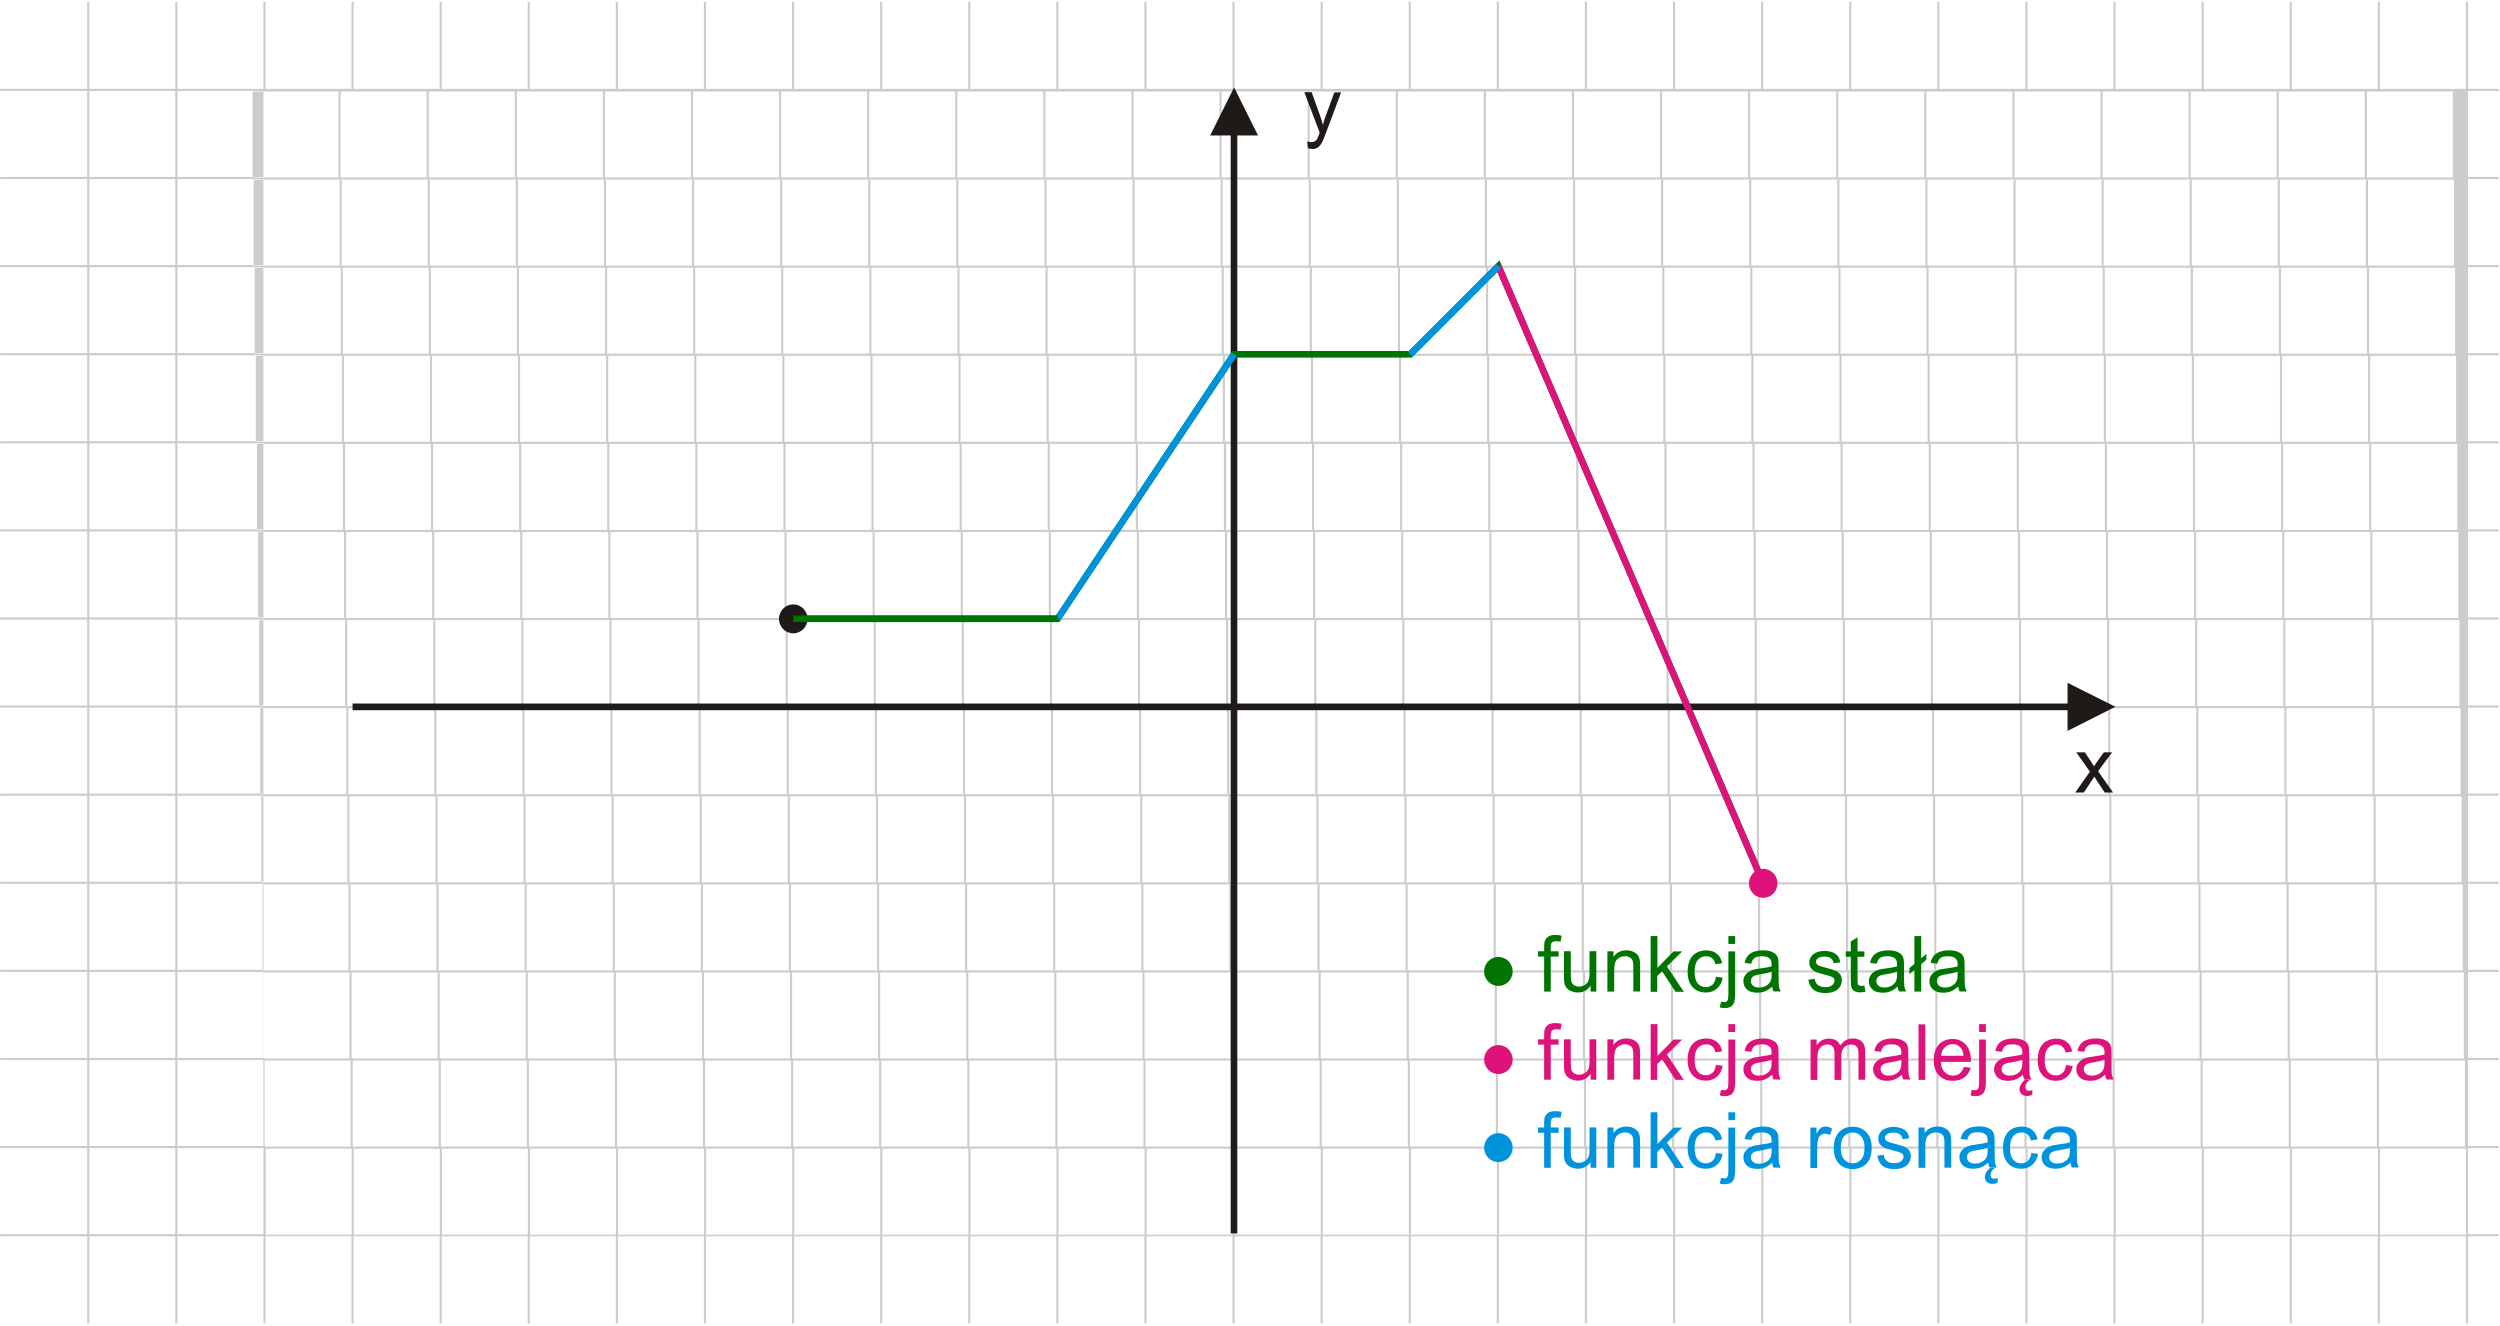 <?xml version="1.0" encoding="UTF-8"?>
<!DOCTYPE svg PUBLIC "-//W3C//DTD SVG 1.1//EN" "http://www.w3.org/Graphics/SVG/1.1/DTD/svg11.dtd">
<!-- Creator: CorelDRAW -->
<svg xmlns="http://www.w3.org/2000/svg" xml:space="preserve" width="113.446mm" height="60.155mm" style="shape-rendering:geometricPrecision; text-rendering:geometricPrecision; image-rendering:optimizeQuality; fill-rule:evenodd; clip-rule:evenodd"
viewBox="0 0 13.99 7.418"
 xmlns:xlink="http://www.w3.org/1999/xlink">
 <defs>
  <style type="text/css">
   <![CDATA[
    .fil0 {fill:none}
    .fil9 {fill:#0093DD}
    .fil4 {fill:#1F1A17}
    .fil5 {fill:#DD137B}
    .fil8 {fill:#007400}
    .fil7 {fill:#0093DD;fill-rule:nonzero}
    .fil2 {fill:#1F1A17;fill-rule:nonzero}
    .fil6 {fill:#DD137B;fill-rule:nonzero}
    .fil3 {fill:#007400;fill-rule:nonzero}
    .fil1 {fill:#CCCCCC;fill-rule:nonzero}
   ]]>
  </style>
 </defs>
 <g id="Layer_x0020_1">
  <g id="_225019312">
   <polygon id="_222192424" class="fil0" points="1.8735e-015,-4.42701e-015 13.99,-4.42701e-015 13.99,7.418 1.8735e-015,7.418 "/>
   <path id="_222219736" class="fil1" d="M0.993 0.01l0 0.487 0.481 0 0 -0.487 0.012 0 0 0.487 0.481 0 0 -0.487 0.012 0 0 0.487 0.481 0 0 -0.487 0.012 0 0 0.487 0.481 0 0 -0.487 0.012 0 0 0.487 0.481 0 0 -0.487 0.012 0 0 0.487 0.481 0 0 -0.487 0.012 0 0 0.487 0.481 0 0 -0.487 0.012 0 0 0.487 0.481 0 0 -0.487 0.012 0 0 0.487 0.481 0 0 -0.487 0.012 0 0 0.487 0.481 0 0 -0.487 0.012 0 0 0.487 0.481 0 0 -0.487 0.012 0 0 0.487 0.481 0 0 -0.487 0.012 0 0 0.487 0.481 0 0 -0.487 0.012 0 0 0.487 0.481 0 0 -0.487 0.012 0 0 0.487 0.481 0 0 -0.487 0.012 0 0 0.487 0.481 0 0 -0.487 0.012 0 0 0.487 0.481 0 0 -0.487 0.012 0 0 0.487 0.481 0 0 -0.487 0.012 0 0 0.487 0.481 0 0 -0.487 0.012 0 0 0.487 0.481 0 0 -0.487 0.012 0 0 0.487 0.481 0 0 -0.487 0.012 0 0 0.487 0.481 0 0 -0.487 0.012 0 0 0.487 0.481 0 0 -0.487 0.012 0 0 0.487 0.481 0 0 -0.487 0.012 0 0 0.487 0.481 0 0 -0.487 0.012 0 0 0.487 0.481 0 0 -0.487 0.012 0 0 0.487 0.173 0 0 0.012 -0.173 0 0 0.481 0.173 0 0 0.012 -0.173 0 0 0.481 0.173 0 0 0.012 -0.173 0 0 0.481 0.173 0 0 0.012 -0.173 0 0 0.481 0.173 0 0 0.012 -0.173 0 0 0.481 0.173 0 0 0.012 -0.173 0 0 0.481 0.173 0 0 0.012 -0.173 0 0 0.481 0.173 0 0 0.012 -0.173 0 0 0.481 0.173 0 0 0.012 -0.173 0 0 0.481 0.173 0 0 0.012 -0.173 0 0 0.481 0.173 0 0 0.012 -0.173 0 0 0.481 0.173 0 0 0.012 -0.173 0 0 0.481 0.173 0 0 0.012 -0.173 0 0 0.481 0.173 0 0 0.012 -0.173 0 0 0.488 -0.012 0 0 -0.488 -0.481 0 0 0.488 -0.012 0 0 -0.488 -0.481 0 0 0.488 -0.012 0 0 -0.488 -0.481 0 0 0.488 -0.012 0 0 -0.488 -0.481 0 0 0.488 -0.012 0 0 -0.488 -0.481 0 0 0.488 -0.012 0 0 -0.488 -0.481 0 0 0.488 -0.012 0 0 -0.488 -0.481 0 0 0.488 -0.012 0 0 -0.488 -0.481 0 0 0.488 -0.012 0 0 -0.488 -0.481 0 0 0.488 -0.012 0 0 -0.488 -0.481 0 0 0.488 -0.012 0 0 -0.488 -0.481 0 0 0.488 -0.012 0 0 -0.488 -0.481 0 0 0.488 -0.012 0 0 -0.488 -0.481 0 0 0.488 -0.012 0 0 -0.488 -0.481 0 0 0.488 -0.012 0 0 -0.488 -0.481 0 0 0.488 -0.012 0 0 -0.488 -0.481 0 0 0.488 -0.012 0 0 -0.488 -0.481 0 0 0.488 -0.012 0 0 -0.488 -0.481 0 0 0.488 -0.012 0 0 -0.488 -0.481 0 0 0.488 -0.012 0 0 -0.488 -0.481 0 0 0.488 -0.012 0 0 -0.488 -0.481 0 0 0.488 -0.012 0 0 -0.488 -0.481 0 0 0.488 -0.012 0 0 -0.488 -0.481 0 0 0.488 -0.012 0 0 -0.488 -0.481 0 0 0.488 -0.012 0 0 -0.488 -0.481 0 0 0.488 -0.012 0 0 -0.488 -0.481 0 0 0.488 -0.012 0 0 -0.488 -0.481 0 0 0.488 -0.012 0 0 -0.488 -0.487 0 0 -0.012 0.487 0 0 -0.481 -0.487 0 0 -0.012 0.487 0 0 -0.481 -0.487 0 0 -0.012 0.487 0 0 -0.481 -0.487 0 0 -0.012 0.487 0 0 -0.481 -0.487 0 0 -0.012 0.487 0 0 -0.481 -0.487 0 0 -0.012 0.487 0 0 -0.481 -0.487 0 0 -0.012 0.487 0 0 -0.481 -0.487 0 0 -0.012 0.487 0 0 -0.481 -0.487 0 0 -0.012 0.487 0 0 -0.481 -0.487 0 0 -0.012 0.487 0 0 -0.481 -0.487 0 0 -0.012 0.487 0 0 -0.481 -0.487 0 0 -0.012 0.487 0 0 -0.481 -0.487 0 0 -0.012 0.487 0 0 -0.481 -0.487 0 0 -0.012 0.487 0 0 -0.487 0.012 0 0 0.487 0.481 0 0 -0.487 0.012 0zm0 0.499l0 0.481 0.481 0 0 -0.481 -0.481 0zm0 0.493l0 0.481 0.481 0 0 -0.481 -0.481 0zm0 0.493l0 0.481 0.481 0 0 -0.481 -0.481 0zm0 0.493l0 0.481 0.481 0 0 -0.481 -0.481 0zm0 0.493l0 0.481 0.481 0 0 -0.481 -0.481 0zm0 0.493l0 0.481 0.481 0 0 -0.481 -0.481 0zm0 0.493l0 0.481 0.481 0 0 -0.481 -0.481 0zm0 0.493l0 0.481 0.481 0 0 -0.481 -0.481 0zm0 0.493l0 0.481 0.481 0 0 -0.481 -0.481 0zm0 0.493l0 0.481 0.481 0 0 -0.481 -0.481 0zm0 0.493l0 0.481 0.481 0 0 -0.481 -0.481 0zm0 0.493l0 0.481 0.481 0 0 -0.481 -0.481 0zm0 0.493l0 0.481 0.481 0 0 -0.481 -0.481 0zm-0.012 0.481l0 -0.481 -0.481 0 0 0.481 0.481 0zm0 -0.493l0 -0.481 -0.481 0 0 0.481 0.481 0zm0 -0.493l0 -0.481 -0.481 0 0 0.481 0.481 0zm0 -0.493l0 -0.481 -0.481 0 0 0.481 0.481 0zm0 -0.493l0 -0.481 -0.481 0 0 0.481 0.481 0zm0 -0.493l0 -0.481 -0.481 0 0 0.481 0.481 0zm0 -0.493l0 -0.481 -0.481 0 0 0.481 0.481 0zm0 -0.493l0 -0.481 -0.481 0 0 0.481 0.481 0zm0 -0.493l0 -0.481 -0.481 0 0 0.481 0.481 0zm0 -0.493l0 -0.481 -0.481 0 0 0.481 0.481 0zm0 -0.493l0 -0.481 -0.481 0 0 0.481 0.481 0zm0 -0.493l0 -0.481 -0.481 0 0 0.481 0.481 0zm0 -0.493l0 -0.481 -0.481 0 0 0.481 0.481 0zm0.506 5.919l0.481 0 0 -0.481 -0.481 0 0 0.481zm0.493 0l0.481 0 0 -0.481 -0.481 0 0 0.481zm0.493 0l0.481 0 0 -0.481 -0.481 0 0 0.481zm0.493 0l0.481 0 0 -0.481 -0.481 0 0 0.481zm0.493 0l0.481 0 0 -0.481 -0.481 0 0 0.481zm0.493 0l0.481 0 0 -0.481 -0.481 0 0 0.481zm0.493 0l0.481 0 0 -0.481 -0.481 0 0 0.481zm0.493 0l0.481 0 0 -0.481 -0.481 0 0 0.481zm0.493 0l0.481 0 0 -0.481 -0.481 0 0 0.481zm0.493 0l0.481 0 0 -0.481 -0.481 0 0 0.481zm0.493 0l0.481 0 0 -0.481 -0.481 0 0 0.481zm0.493 0l0.481 0 0 -0.481 -0.481 0 0 0.481zm0.493 0l0.481 0 0 -0.481 -0.481 0 0 0.481zm0.493 0l0.481 0 0 -0.481 -0.481 0 0 0.481zm0.493 0l0.481 0 0 -0.481 -0.481 0 0 0.481zm0.493 0l0.481 0 0 -0.481 -0.481 0 0 0.481zm0.493 0l0.481 0 0 -0.481 -0.481 0 0 0.481zm0.493 0l0.481 0 0 -0.481 -0.481 0 0 0.481zm0.493 0l0.481 0 0 -0.481 -0.481 0 0 0.481zm0.493 0l0.481 0 0 -0.481 -0.481 0 0 0.481zm0.493 0l0.481 0 0 -0.481 -0.481 0 0 0.481zm0.493 0l0.481 0 0 -0.481 -0.481 0 0 0.481zm0.493 0l0.481 0 0 -0.481 -0.481 0 0 0.481zm0.493 0l0.481 0 0 -0.481 -0.481 0 0 0.481zm0.493 0l0.481 0 0 -0.481 -0.481 0 0 0.481zm-11.838 -0.493l0.481 0 0 -0.481 -0.481 0 0 0.481zm0.493 0l0.481 0 0 -0.481 -0.481 0 0 0.481zm0.493 0l0.481 0 0 -0.481 -0.481 0 0 0.481zm0.493 0l0.481 0 0 -0.481 -0.481 0 0 0.481zm0.493 0l0.481 0 0 -0.481 -0.481 0 0 0.481zm0.493 0l0.481 0 0 -0.481 -0.481 0 0 0.481zm0.493 0l0.481 0 0 -0.481 -0.481 0 0 0.481zm0.493 0l0.481 0 0 -0.481 -0.481 0 0 0.481zm0.493 0l0.481 0 0 -0.481 -0.481 0 0 0.481zm0.493 0l0.481 0 0 -0.481 -0.481 0 0 0.481zm0.493 0l0.481 0 0 -0.481 -0.481 0 0 0.481zm0.493 0l0.481 0 0 -0.481 -0.481 0 0 0.481zm0.493 0l0.481 0 0 -0.481 -0.481 0 0 0.481zm0.493 0l0.481 0 0 -0.481 -0.481 0 0 0.481zm0.493 0l0.481 0 0 -0.481 -0.481 0 0 0.481zm0.493 0l0.481 0 0 -0.481 -0.481 0 0 0.481zm0.493 0l0.481 0 0 -0.481 -0.481 0 0 0.481zm0.493 0l0.481 0 0 -0.481 -0.481 0 0 0.481zm0.493 0l0.481 0 0 -0.481 -0.481 0 0 0.481zm0.493 0l0.481 0 0 -0.481 -0.481 0 0 0.481zm0.493 0l0.481 0 0 -0.481 -0.481 0 0 0.481zm0.493 0l0.481 0 0 -0.481 -0.481 0 0 0.481zm0.493 0l0.481 0 0 -0.481 -0.481 0 0 0.481zm0.493 0l0.481 0 0 -0.481 -0.481 0 0 0.481zm0.493 0l0.481 0 0 -0.481 -0.481 0 0 0.481zm-11.838 -0.493l0.481 0 0 -0.481 -0.481 0 0 0.481zm0.493 0l0.481 0 0 -0.481 -0.481 0 0 0.481zm0.493 0l0.481 0 0 -0.481 -0.481 0 0 0.481zm0.493 0l0.481 0 0 -0.481 -0.481 0 0 0.481zm0.493 0l0.481 0 0 -0.481 -0.481 0 0 0.481zm0.493 0l0.481 0 0 -0.481 -0.481 0 0 0.481zm0.493 0l0.481 0 0 -0.481 -0.481 0 0 0.481zm0.493 0l0.481 0 0 -0.481 -0.481 0 0 0.481zm0.493 0l0.481 0 0 -0.481 -0.481 0 0 0.481zm0.493 0l0.481 0 0 -0.481 -0.481 0 0 0.481zm0.493 0l0.481 0 0 -0.481 -0.481 0 0 0.481zm0.493 0l0.481 0 0 -0.481 -0.481 0 0 0.481zm0.493 0l0.481 0 0 -0.481 -0.481 0 0 0.481zm0.493 0l0.481 0 0 -0.481 -0.481 0 0 0.481zm0.493 0l0.481 0 0 -0.481 -0.481 0 0 0.481zm0.493 0l0.481 0 0 -0.481 -0.481 0 0 0.481zm0.493 0l0.481 0 0 -0.481 -0.481 0 0 0.481zm0.493 0l0.481 0 0 -0.481 -0.481 0 0 0.481zm0.493 0l0.481 0 0 -0.481 -0.481 0 0 0.481zm0.493 0l0.481 0 0 -0.481 -0.481 0 0 0.481zm0.493 0l0.481 0 0 -0.481 -0.481 0 0 0.481zm0.493 0l0.481 0 0 -0.481 -0.481 0 0 0.481zm0.493 0l0.481 0 0 -0.481 -0.481 0 0 0.481zm0.493 0l0.481 0 0 -0.481 -0.481 0 0 0.481zm0.493 0l0.481 0 0 -0.481 -0.481 0 0 0.481zm-11.838 -0.493l0.481 0 0 -0.481 -0.481 0 0 0.481zm0.493 0l0.481 0 0 -0.481 -0.481 0 0 0.481zm0.493 0l0.481 0 0 -0.481 -0.481 0 0 0.481zm0.493 0l0.481 0 0 -0.481 -0.481 0 0 0.481zm0.493 0l0.481 0 0 -0.481 -0.481 0 0 0.481zm0.493 0l0.481 0 0 -0.481 -0.481 0 0 0.481zm0.493 0l0.481 0 0 -0.481 -0.481 0 0 0.481zm0.493 0l0.481 0 0 -0.481 -0.481 0 0 0.481zm0.493 0l0.481 0 0 -0.481 -0.481 0 0 0.481zm0.493 0l0.481 0 0 -0.481 -0.481 0 0 0.481zm0.493 0l0.481 0 0 -0.481 -0.481 0 0 0.481zm0.493 0l0.481 0 0 -0.481 -0.481 0 0 0.481zm0.493 0l0.481 0 0 -0.481 -0.481 0 0 0.481zm0.493 0l0.481 0 0 -0.481 -0.481 0 0 0.481zm0.493 0l0.481 0 0 -0.481 -0.481 0 0 0.481zm0.493 0l0.481 0 0 -0.481 -0.481 0 0 0.481zm0.493 0l0.481 0 0 -0.481 -0.481 0 0 0.481zm0.493 0l0.481 0 0 -0.481 -0.481 0 0 0.481zm0.493 0l0.481 0 0 -0.481 -0.481 0 0 0.481zm0.493 0l0.481 0 0 -0.481 -0.481 0 0 0.481zm0.493 0l0.481 0 0 -0.481 -0.481 0 0 0.481zm0.493 0l0.481 0 0 -0.481 -0.481 0 0 0.481zm0.493 0l0.481 0 0 -0.481 -0.481 0 0 0.481zm0.493 0l0.481 0 0 -0.481 -0.481 0 0 0.481zm0.493 0l0.481 0 0 -0.481 -0.481 0 0 0.481zm-11.838 -0.493l0.481 0 0 -0.481 -0.481 0 0 0.481zm0.493 0l0.481 0 0 -0.481 -0.481 0 0 0.481zm0.493 0l0.481 0 0 -0.481 -0.481 0 0 0.481zm0.493 0l0.481 0 0 -0.481 -0.481 0 0 0.481zm0.493 0l0.481 0 0 -0.481 -0.481 0 0 0.481zm0.493 0l0.481 0 0 -0.481 -0.481 0 0 0.481zm0.493 0l0.481 0 0 -0.481 -0.481 0 0 0.481zm0.493 0l0.481 0 0 -0.481 -0.481 0 0 0.481zm0.493 0l0.481 0 0 -0.481 -0.481 0 0 0.481zm0.493 0l0.481 0 0 -0.481 -0.481 0 0 0.481zm0.493 0l0.481 0 0 -0.481 -0.481 0 0 0.481zm0.493 0l0.481 0 0 -0.481 -0.481 0 0 0.481zm0.493 0l0.481 0 0 -0.481 -0.481 0 0 0.481zm0.493 0l0.481 0 0 -0.481 -0.481 0 0 0.481zm0.493 0l0.481 0 0 -0.481 -0.481 0 0 0.481zm0.493 0l0.481 0 0 -0.481 -0.481 0 0 0.481zm0.493 0l0.481 0 0 -0.481 -0.481 0 0 0.481zm0.493 0l0.481 0 0 -0.481 -0.481 0 0 0.481zm0.493 0l0.481 0 0 -0.481 -0.481 0 0 0.481zm0.493 0l0.481 0 0 -0.481 -0.481 0 0 0.481zm0.493 0l0.481 0 0 -0.481 -0.481 0 0 0.481zm0.493 0l0.481 0 0 -0.481 -0.481 0 0 0.481zm0.493 0l0.481 0 0 -0.481 -0.481 0 0 0.481zm0.493 0l0.481 0 0 -0.481 -0.481 0 0 0.481zm0.493 0l0.481 0 0 -0.481 -0.481 0 0 0.481zm-11.838 -0.493l0.481 0 0 -0.481 -0.481 0 0 0.481zm0.493 0l0.481 0 0 -0.481 -0.481 0 0 0.481zm0.493 0l0.481 0 0 -0.481 -0.481 0 0 0.481zm0.493 0l0.481 0 0 -0.481 -0.481 0 0 0.481zm0.493 0l0.481 0 0 -0.481 -0.481 0 0 0.481zm0.493 0l0.481 0 0 -0.481 -0.481 0 0 0.481zm0.493 0l0.481 0 0 -0.481 -0.481 0 0 0.481zm0.493 0l0.481 0 0 -0.481 -0.481 0 0 0.481zm0.493 0l0.481 0 0 -0.481 -0.481 0 0 0.481zm0.493 0l0.481 0 0 -0.481 -0.481 0 0 0.481zm0.493 0l0.481 0 0 -0.481 -0.481 0 0 0.481zm0.493 0l0.481 0 0 -0.481 -0.481 0 0 0.481zm0.493 0l0.481 0 0 -0.481 -0.481 0 0 0.481zm0.493 0l0.481 0 0 -0.481 -0.481 0 0 0.481zm0.493 0l0.481 0 0 -0.481 -0.481 0 0 0.481zm0.493 0l0.481 0 0 -0.481 -0.481 0 0 0.481zm0.493 0l0.481 0 0 -0.481 -0.481 0 0 0.481zm0.493 0l0.481 0 0 -0.481 -0.481 0 0 0.481zm0.493 0l0.481 0 0 -0.481 -0.481 0 0 0.481zm0.493 0l0.481 0 0 -0.481 -0.481 0 0 0.481zm0.493 0l0.481 0 0 -0.481 -0.481 0 0 0.481zm0.493 0l0.481 0 0 -0.481 -0.481 0 0 0.481zm0.493 0l0.481 0 0 -0.481 -0.481 0 0 0.481zm0.493 0l0.481 0 0 -0.481 -0.481 0 0 0.481zm0.493 0l0.481 0 0 -0.481 -0.481 0 0 0.481zm-11.838 -0.493l0.481 0 0 -0.481 -0.481 0 0 0.481zm0.493 0l0.481 0 0 -0.481 -0.481 0 0 0.481zm0.493 0l0.481 0 0 -0.481 -0.481 0 0 0.481zm0.493 0l0.481 0 0 -0.481 -0.481 0 0 0.481zm0.493 0l0.481 0 0 -0.481 -0.481 0 0 0.481zm0.493 0l0.481 0 0 -0.481 -0.481 0 0 0.481zm0.493 0l0.481 0 0 -0.481 -0.481 0 0 0.481zm0.493 0l0.481 0 0 -0.481 -0.481 0 0 0.481zm0.493 0l0.481 0 0 -0.481 -0.481 0 0 0.481zm0.493 0l0.481 0 0 -0.481 -0.481 0 0 0.481zm0.493 0l0.481 0 0 -0.481 -0.481 0 0 0.481zm0.493 0l0.481 0 0 -0.481 -0.481 0 0 0.481zm0.493 0l0.481 0 0 -0.481 -0.481 0 0 0.481zm0.493 0l0.481 0 0 -0.481 -0.481 0 0 0.481zm0.493 0l0.481 0 0 -0.481 -0.481 0 0 0.481zm0.493 0l0.481 0 0 -0.481 -0.481 0 0 0.481zm0.493 0l0.481 0 0 -0.481 -0.481 0 0 0.481zm0.493 0l0.481 0 0 -0.481 -0.481 0 0 0.481zm0.493 0l0.481 0 0 -0.481 -0.481 0 0 0.481zm0.493 0l0.481 0 0 -0.481 -0.481 0 0 0.481zm0.493 0l0.481 0 0 -0.481 -0.481 0 0 0.481zm0.493 0l0.481 0 0 -0.481 -0.481 0 0 0.481zm0.493 0l0.481 0 0 -0.481 -0.481 0 0 0.481zm0.493 0l0.481 0 0 -0.481 -0.481 0 0 0.481zm0.493 0l0.481 0 0 -0.481 -0.481 0 0 0.481zm-11.838 -0.493l0.481 0 0 -0.481 -0.481 0 0 0.481zm0.493 0l0.481 0 0 -0.481 -0.481 0 0 0.481zm0.493 0l0.481 0 0 -0.481 -0.481 0 0 0.481zm0.493 0l0.481 0 0 -0.481 -0.481 0 0 0.481zm0.493 0l0.481 0 0 -0.481 -0.481 0 0 0.481zm0.493 0l0.481 0 0 -0.481 -0.481 0 0 0.481zm0.493 0l0.481 0 0 -0.481 -0.481 0 0 0.481zm0.493 0l0.481 0 0 -0.481 -0.481 0 0 0.481zm0.493 0l0.481 0 0 -0.481 -0.481 0 0 0.481zm0.493 0l0.481 0 0 -0.481 -0.481 0 0 0.481zm0.493 0l0.481 0 0 -0.481 -0.481 0 0 0.481zm0.493 0l0.481 0 0 -0.481 -0.481 0 0 0.481zm0.493 0l0.481 0 0 -0.481 -0.481 0 0 0.481zm0.493 0l0.481 0 0 -0.481 -0.481 0 0 0.481zm0.493 0l0.481 0 0 -0.481 -0.481 0 0 0.481zm0.493 0l0.481 0 0 -0.481 -0.481 0 0 0.481zm0.493 0l0.481 0 0 -0.481 -0.481 0 0 0.481zm0.493 0l0.481 0 0 -0.481 -0.481 0 0 0.481zm0.493 0l0.481 0 0 -0.481 -0.481 0 0 0.481zm0.493 0l0.481 0 0 -0.481 -0.481 0 0 0.481zm0.493 0l0.481 0 0 -0.481 -0.481 0 0 0.481zm0.493 0l0.481 0 0 -0.481 -0.481 0 0 0.481zm0.493 0l0.481 0 0 -0.481 -0.481 0 0 0.481zm0.493 0l0.481 0 0 -0.481 -0.481 0 0 0.481zm0.493 0l0.481 0 0 -0.481 -0.481 0 0 0.481zm-11.838 -0.493l0.481 0 0 -0.481 -0.481 0 0 0.481zm0.493 0l0.481 0 0 -0.481 -0.481 0 0 0.481zm0.493 0l0.481 0 0 -0.481 -0.481 0 0 0.481zm0.493 0l0.481 0 0 -0.481 -0.481 0 0 0.481zm0.493 0l0.481 0 0 -0.481 -0.481 0 0 0.481zm0.493 0l0.481 0 0 -0.481 -0.481 0 0 0.481zm0.493 0l0.481 0 0 -0.481 -0.481 0 0 0.481zm0.493 0l0.481 0 0 -0.481 -0.481 0 0 0.481zm0.493 0l0.481 0 0 -0.481 -0.481 0 0 0.481zm0.493 0l0.481 0 0 -0.481 -0.481 0 0 0.481zm0.493 0l0.481 0 0 -0.481 -0.481 0 0 0.481zm0.493 0l0.481 0 0 -0.481 -0.481 0 0 0.481zm0.493 0l0.481 0 0 -0.481 -0.481 0 0 0.481zm0.493 0l0.481 0 0 -0.481 -0.481 0 0 0.481zm0.493 0l0.481 0 0 -0.481 -0.481 0 0 0.481zm0.493 0l0.481 0 0 -0.481 -0.481 0 0 0.481zm0.493 0l0.481 0 0 -0.481 -0.481 0 0 0.481zm0.493 0l0.481 0 0 -0.481 -0.481 0 0 0.481zm0.493 0l0.481 0 0 -0.481 -0.481 0 0 0.481zm0.493 0l0.481 0 0 -0.481 -0.481 0 0 0.481zm0.493 0l0.481 0 0 -0.481 -0.481 0 0 0.481zm0.493 0l0.481 0 0 -0.481 -0.481 0 0 0.481zm0.493 0l0.481 0 0 -0.481 -0.481 0 0 0.481zm0.493 0l0.481 0 0 -0.481 -0.481 0 0 0.481zm0.493 0l0.481 0 0 -0.481 -0.481 0 0 0.481zm-11.838 -0.493l0.481 0 0 -0.481 -0.481 0 0 0.481zm0.493 0l0.481 0 0 -0.481 -0.481 0 0 0.481zm0.493 0l0.481 0 0 -0.481 -0.481 0 0 0.481zm0.493 0l0.481 0 0 -0.481 -0.481 0 0 0.481zm0.493 0l0.481 0 0 -0.481 -0.481 0 0 0.481zm0.493 0l0.481 0 0 -0.481 -0.481 0 0 0.481zm0.493 0l0.481 0 0 -0.481 -0.481 0 0 0.481zm0.493 0l0.481 0 0 -0.481 -0.481 0 0 0.481zm0.493 0l0.481 0 0 -0.481 -0.481 0 0 0.481zm0.493 0l0.481 0 0 -0.481 -0.481 0 0 0.481zm0.493 0l0.481 0 0 -0.481 -0.481 0 0 0.481zm0.493 0l0.481 0 0 -0.481 -0.481 0 0 0.481zm0.493 0l0.481 0 0 -0.481 -0.481 0 0 0.481zm0.493 0l0.481 0 0 -0.481 -0.481 0 0 0.481zm0.493 0l0.481 0 0 -0.481 -0.481 0 0 0.481zm0.493 0l0.481 0 0 -0.481 -0.481 0 0 0.481zm0.493 0l0.481 0 0 -0.481 -0.481 0 0 0.481zm0.493 0l0.481 0 0 -0.481 -0.481 0 0 0.481zm0.493 0l0.481 0 0 -0.481 -0.481 0 0 0.481zm0.493 0l0.481 0 0 -0.481 -0.481 0 0 0.481zm0.493 0l0.481 0 0 -0.481 -0.481 0 0 0.481zm0.493 0l0.481 0 0 -0.481 -0.481 0 0 0.481zm0.493 0l0.481 0 0 -0.481 -0.481 0 0 0.481zm0.493 0l0.481 0 0 -0.481 -0.481 0 0 0.481zm0.493 0l0.481 0 0 -0.481 -0.481 0 0 0.481zm-11.838 -0.493l0.481 0 0 -0.481 -0.481 0 0 0.481zm0.493 0l0.481 0 0 -0.481 -0.481 0 0 0.481zm0.493 0l0.481 0 0 -0.481 -0.481 0 0 0.481zm0.493 0l0.481 0 0 -0.481 -0.481 0 0 0.481zm0.493 0l0.481 0 0 -0.481 -0.481 0 0 0.481zm0.493 0l0.481 0 0 -0.481 -0.481 0 0 0.481zm0.493 0l0.481 0 0 -0.481 -0.481 0 0 0.481zm0.493 0l0.481 0 0 -0.481 -0.481 0 0 0.481zm0.493 0l0.481 0 0 -0.481 -0.481 0 0 0.481zm0.493 0l0.481 0 0 -0.481 -0.481 0 0 0.481zm0.493 0l0.481 0 0 -0.481 -0.481 0 0 0.481zm0.493 0l0.481 0 0 -0.481 -0.481 0 0 0.481zm0.493 0l0.481 0 0 -0.481 -0.481 0 0 0.481zm0.493 0l0.481 0 0 -0.481 -0.481 0 0 0.481zm0.493 0l0.481 0 0 -0.481 -0.481 0 0 0.481zm0.493 0l0.481 0 0 -0.481 -0.481 0 0 0.481zm0.493 0l0.481 0 0 -0.481 -0.481 0 0 0.481zm0.493 0l0.481 0 0 -0.481 -0.481 0 0 0.481zm0.493 0l0.481 0 0 -0.481 -0.481 0 0 0.481zm0.493 0l0.481 0 0 -0.481 -0.481 0 0 0.481zm0.493 0l0.481 0 0 -0.481 -0.481 0 0 0.481zm0.493 0l0.481 0 0 -0.481 -0.481 0 0 0.481zm0.493 0l0.481 0 0 -0.481 -0.481 0 0 0.481zm0.493 0l0.481 0 0 -0.481 -0.481 0 0 0.481zm0.493 0l0.481 0 0 -0.481 -0.481 0 0 0.481zm-11.838 -0.493l0.481 0 0 -0.481 -0.481 0 0 0.481zm0.493 0l0.481 0 0 -0.481 -0.481 0 0 0.481zm0.493 0l0.481 0 0 -0.481 -0.481 0 0 0.481zm0.493 0l0.481 0 0 -0.481 -0.481 0 0 0.481zm0.493 0l0.481 0 0 -0.481 -0.481 0 0 0.481zm0.493 0l0.481 0 0 -0.481 -0.481 0 0 0.481zm0.493 0l0.481 0 0 -0.481 -0.481 0 0 0.481zm0.493 0l0.481 0 0 -0.481 -0.481 0 0 0.481zm0.493 0l0.481 0 0 -0.481 -0.481 0 0 0.481zm0.493 0l0.481 0 0 -0.481 -0.481 0 0 0.481zm0.493 0l0.481 0 0 -0.481 -0.481 0 0 0.481zm0.493 0l0.481 0 0 -0.481 -0.481 0 0 0.481zm0.493 0l0.481 0 0 -0.481 -0.481 0 0 0.481zm0.493 0l0.481 0 0 -0.481 -0.481 0 0 0.481zm0.493 0l0.481 0 0 -0.481 -0.481 0 0 0.481zm0.493 0l0.481 0 0 -0.481 -0.481 0 0 0.481zm0.493 0l0.481 0 0 -0.481 -0.481 0 0 0.481zm0.493 0l0.481 0 0 -0.481 -0.481 0 0 0.481zm0.493 0l0.481 0 0 -0.481 -0.481 0 0 0.481zm0.493 0l0.481 0 0 -0.481 -0.481 0 0 0.481zm0.493 0l0.481 0 0 -0.481 -0.481 0 0 0.481zm0.493 0l0.481 0 0 -0.481 -0.481 0 0 0.481zm0.493 0l0.481 0 0 -0.481 -0.481 0 0 0.481zm0.493 0l0.481 0 0 -0.481 -0.481 0 0 0.481zm0.493 0l0.481 0 0 -0.481 -0.481 0 0 0.481zm-11.838 -0.493l0.481 0 0 -0.481 -0.481 0 0 0.481zm0.493 0l0.481 0 0 -0.481 -0.481 0 0 0.481zm0.493 0l0.481 0 0 -0.481 -0.481 0 0 0.481zm0.493 0l0.481 0 0 -0.481 -0.481 0 0 0.481zm0.493 0l0.481 0 0 -0.481 -0.481 0 0 0.481zm0.493 0l0.481 0 0 -0.481 -0.481 0 0 0.481zm0.493 0l0.481 0 0 -0.481 -0.481 0 0 0.481zm0.493 0l0.481 0 0 -0.481 -0.481 0 0 0.481zm0.493 0l0.481 0 0 -0.481 -0.481 0 0 0.481zm0.493 0l0.481 0 0 -0.481 -0.481 0 0 0.481zm0.493 0l0.481 0 0 -0.481 -0.481 0 0 0.481zm0.493 0l0.481 0 0 -0.481 -0.481 0 0 0.481zm0.493 0l0.481 0 0 -0.481 -0.481 0 0 0.481zm0.493 0l0.481 0 0 -0.481 -0.481 0 0 0.481zm0.493 0l0.481 0 0 -0.481 -0.481 0 0 0.481zm0.493 0l0.481 0 0 -0.481 -0.481 0 0 0.481zm0.493 0l0.481 0 0 -0.481 -0.481 0 0 0.481zm0.493 0l0.481 0 0 -0.481 -0.481 0 0 0.481zm0.493 0l0.481 0 0 -0.481 -0.481 0 0 0.481zm0.493 0l0.481 0 0 -0.481 -0.481 0 0 0.481zm0.493 0l0.481 0 0 -0.481 -0.481 0 0 0.481zm0.493 0l0.481 0 0 -0.481 -0.481 0 0 0.481zm0.493 0l0.481 0 0 -0.481 -0.481 0 0 0.481zm0.493 0l0.481 0 0 -0.481 -0.481 0 0 0.481zm0.493 0l0.481 0 0 -0.481 -0.481 0 0 0.481z"/>
   <polygon id="_222219832" class="fil2" points="6.887,0.758 6.887,6.902 6.924,6.902 6.924,0.758 7.04,0.758 6.906,0.489 6.772,0.758 "/>
   <polygon id="_222219928" class="fil2" points="11.57,3.937 1.973,3.937 1.973,3.974 11.57,3.974 11.57,4.09 11.838,3.955 11.57,3.821 "/>
   <path id="_222220000" class="fil2" d="M7.319 0.828l-0.004 -0.036c0.008,0.002 0.016,0.003 0.022,0.003 0.008,0 0.015,-0.001 0.02,-0.004 0.005,-0.003 0.009,-0.007 0.013,-0.012 0.002,-0.004 0.006,-0.013 0.012,-0.028 0.001,-0.002 0.002,-0.005 0.003,-0.009l-0.086 -0.226 0.041 0 0.047 0.131c0.006,0.017 0.012,0.034 0.016,0.052 0.004,-0.018 0.01,-0.035 0.016,-0.051l0.048 -0.131 0.038 0 -0.086 0.229c-0.009,0.025 -0.016,0.042 -0.021,0.051 -0.007,0.013 -0.015,0.022 -0.023,0.028 -0.009,0.006 -0.019,0.009 -0.031,0.009 -0.007,0 -0.016,-0.002 -0.025,-0.005z"/>
   <path id="_222220048" class="fil2" d="M11.613 4.435l0.082 -0.117 -0.076 -0.108 0.048 0 0.035 0.053c0.006,0.01 0.012,0.018 0.016,0.025 0.006,-0.009 0.012,-0.018 0.017,-0.025l0.038 -0.053 0.046 0 -0.078 0.106 0.084 0.119 -0.047 0 -0.046 -0.07 -0.012 -0.019 -0.059 0.089 -0.046 0z"/>
   <polygon id="_222220264" class="fil3" points="4.439,3.444 5.909,3.444 6.89,1.972 6.896,1.964 6.906,1.964 7.884,1.964 8.372,1.476 8.391,1.457 8.402,1.482 9.884,4.935 9.85,4.949 8.379,1.522 7.905,1.996 7.9,2.001 7.892,2.001 6.916,2.001 5.934,3.472 5.929,3.481 5.919,3.481 4.439,3.481 "/>
   <path id="_222220456" class="fil4" d="M4.439 3.4c-0.034,0 -0.062,0.028 -0.062,0.062 0,0.034 0.028,0.062 0.062,0.062 0.034,0 0.062,-0.028 0.062,-0.062 0,-0.034 -0.028,-0.062 -0.062,-0.062z"/>
   <path id="_227139488" class="fil2" d="M4.439 3.419c-0.012,0 -0.023,0.005 -0.031,0.013 -0.008,0.008 -0.013,0.019 -0.013,0.031 0,0.012 0.005,0.023 0.013,0.031 0.008,0.008 0.019,0.013 0.031,0.013 0.012,0 0.023,-0.005 0.031,-0.013 0.008,-0.008 0.013,-0.019 0.013,-0.031 0,-0.012 -0.005,-0.023 -0.013,-0.031 -0.008,-0.008 -0.019,-0.013 -0.031,-0.013zm-0.057 -0.013c0.015,-0.015 0.035,-0.024 0.057,-0.024 0.022,0 0.042,0.009 0.057,0.024 0.014,0.015 0.023,0.035 0.023,0.057 0,0.022 -0.009,0.042 -0.023,0.057 -0.015,0.015 -0.035,0.024 -0.057,0.024 -0.022,0 -0.042,-0.009 -0.057,-0.024 -0.014,-0.015 -0.023,-0.035 -0.023,-0.057 0,-0.022 0.009,-0.042 0.023,-0.057z"/>
   <path id="_222220552" class="fil5" d="M9.867 4.88c-0.034,0 -0.062,0.028 -0.062,0.062 0,0.034 0.028,0.062 0.062,0.062 0.034,0 0.062,-0.028 0.062,-0.062 0,-0.034 -0.028,-0.062 -0.062,-0.062z"/>
   <path id="_227139584" class="fil6" d="M9.867 4.899c-0.012,0 -0.023,0.005 -0.031,0.013 -0.008,0.008 -0.013,0.019 -0.013,0.031 0,0.012 0.005,0.023 0.013,0.031 0.008,0.008 0.019,0.013 0.031,0.013 0.012,0 0.023,-0.005 0.031,-0.013 0.008,-0.008 0.013,-0.019 0.013,-0.031 0,-0.012 -0.005,-0.023 -0.013,-0.031 -0.008,-0.008 -0.019,-0.013 -0.031,-0.013zm-0.057 -0.013c0.015,-0.015 0.035,-0.024 0.057,-0.024 0.022,0 0.042,0.009 0.057,0.024 0.014,0.015 0.023,0.035 0.023,0.057 0,0.022 -0.009,0.042 -0.023,0.057 -0.015,0.015 -0.035,0.024 -0.057,0.024 -0.022,0 -0.042,-0.009 -0.057,-0.024 -0.014,-0.015 -0.023,-0.035 -0.023,-0.057 0,-0.022 0.009,-0.042 0.023,-0.057z"/>
   <polygon id="_222220336" class="fil6" points="9.85,4.949 8.368,1.496 8.402,1.482 9.884,4.935 "/>
   <polygon id="_222220768" class="fil7" points="8.398,1.502 7.905,1.996 7.879,1.969 8.372,1.476 "/>
   <polygon id="_222220864" class="fil7" points="6.921,1.993 5.934,3.472 5.904,3.452 6.89,1.972 "/>
   <polygon id="_222220672" class="fil3" points="4.439,3.444 5.919,3.444 5.919,3.481 4.439,3.481 "/>
   <path id="_222221008" class="fil8" d="M8.385 5.373c-0.034,0 -0.062,0.028 -0.062,0.062 0,0.034 0.028,0.062 0.062,0.062 0.034,0 0.062,-0.028 0.062,-0.062 0,-0.034 -0.028,-0.062 -0.062,-0.062z"/>
   <path id="_222194488" class="fil3" d="M8.385 5.392c-0.012,0 -0.023,0.005 -0.031,0.013 -0.008,0.008 -0.013,0.019 -0.013,0.031 0,0.012 0.005,0.023 0.013,0.031 0.008,0.008 0.019,0.013 0.031,0.013 0.012,0 0.023,-0.005 0.031,-0.013 0.008,-0.008 0.013,-0.019 0.013,-0.031 0,-0.012 -0.005,-0.023 -0.013,-0.031 -0.008,-0.008 -0.019,-0.013 -0.031,-0.013zm-0.057 -0.013c0.015,-0.015 0.035,-0.024 0.057,-0.024 0.022,0 0.042,0.009 0.057,0.024 0.014,0.015 0.023,0.035 0.023,0.057 0,0.022 -0.009,0.042 -0.023,0.057 -0.015,0.015 -0.035,0.024 -0.057,0.024 -0.022,0 -0.042,-0.009 -0.057,-0.024 -0.014,-0.015 -0.023,-0.035 -0.023,-0.057 0,-0.022 0.009,-0.042 0.023,-0.057z"/>
   <path id="_222221392" class="fil3" d="M8.641 5.549l0 -0.196 -0.034 0 0 -0.03 0.034 0 0 -0.024c0,-0.015 0.001,-0.026 0.004,-0.034 0.004,-0.01 0.01,-0.018 0.019,-0.024 0.009,-0.006 0.022,-0.009 0.039,-0.009 0.011,0 0.023,0.001 0.036,0.004l-0.006 0.033c-0.008,-0.001 -0.015,-0.002 -0.023,-0.002 -0.012,0 -0.02,0.002 -0.025,0.007 -0.005,0.005 -0.007,0.014 -0.007,0.028l0 0.021 0.044 0 0 0.03 -0.044 0 0 0.196 -0.038 0zm0.26 0l0 -0.033c-0.018,0.026 -0.041,0.038 -0.072,0.038 -0.013,0 -0.026,-0.003 -0.037,-0.008 -0.012,-0.005 -0.02,-0.012 -0.026,-0.019 -0.006,-0.008 -0.01,-0.017 -0.012,-0.028 -0.002,-0.008 -0.002,-0.019 -0.002,-0.036l0 -0.14 0.038 0 0 0.125c0,0.02 0.001,0.033 0.002,0.04 0.002,0.01 0.008,0.018 0.015,0.024 0.008,0.006 0.017,0.009 0.029,0.009 0.011,0 0.022,-0.003 0.032,-0.009 0.01,-0.006 0.017,-0.014 0.021,-0.024 0.004,-0.01 0.006,-0.025 0.006,-0.044l0 -0.121 0.038 0 0 0.226 -0.034 0zm0.094 0l0 -0.226 0.034 0 0 0.032c0.017,-0.025 0.041,-0.037 0.072,-0.037 0.014,0 0.026,0.002 0.037,0.007 0.011,0.005 0.02,0.011 0.026,0.019 0.006,0.008 0.01,0.017 0.012,0.028 0.001,0.007 0.002,0.02 0.002,0.037l0 0.139 -0.038 0 0 -0.137c0,-0.016 -0.001,-0.027 -0.004,-0.035 -0.003,-0.008 -0.008,-0.014 -0.016,-0.018 -0.008,-0.005 -0.016,-0.007 -0.027,-0.007 -0.016,0 -0.03,0.005 -0.042,0.016 -0.012,0.01 -0.018,0.03 -0.018,0.059l0 0.123 -0.038 0zm0.242 0l0 -0.311 0.038 0 0 0.178 0.09 -0.092 0.049 0 -0.086 0.084 0.095 0.142 -0.047 0 -0.075 -0.115 -0.027 0.026 0 0.089 -0.038 0zm0.365 -0.083l0.038 0.005c-0.004,0.026 -0.015,0.046 -0.032,0.061 -0.017,0.015 -0.038,0.022 -0.062,0.022 -0.031,0 -0.056,-0.01 -0.074,-0.03 -0.019,-0.02 -0.028,-0.049 -0.028,-0.087 0,-0.024 0.004,-0.046 0.012,-0.064 0.008,-0.018 0.02,-0.032 0.037,-0.041 0.016,-0.009 0.034,-0.014 0.054,-0.014 0.025,0 0.045,0.006 0.06,0.019 0.016,0.012 0.026,0.03 0.03,0.053l-0.037 0.006c-0.004,-0.015 -0.01,-0.027 -0.019,-0.034 -0.009,-0.008 -0.02,-0.011 -0.033,-0.011 -0.019,0 -0.035,0.007 -0.047,0.021 -0.012,0.014 -0.018,0.036 -0.018,0.065 0,0.03 0.006,0.052 0.017,0.066 0.012,0.014 0.027,0.021 0.045,0.021 0.015,0 0.027,-0.005 0.038,-0.014 0.01,-0.009 0.016,-0.023 0.019,-0.042zm0.07 -0.184l0 -0.044 0.038 0 0 0.044 -0.038 0zm-0.048 0.355l0.007 -0.032c0.008,0.002 0.014,0.003 0.018,0.003 0.008,0 0.014,-0.003 0.017,-0.008 0.004,-0.005 0.006,-0.018 0.006,-0.039l0 -0.237 0.038 0 0 0.238c0,0.028 -0.004,0.047 -0.011,0.058 -0.009,0.014 -0.025,0.021 -0.046,0.021 -0.01,0 -0.02,-0.001 -0.03,-0.004zm0.292 -0.115c-0.014,0.012 -0.028,0.021 -0.041,0.026 -0.013,0.005 -0.027,0.007 -0.042,0.007 -0.025,0 -0.044,-0.006 -0.057,-0.018 -0.013,-0.012 -0.02,-0.028 -0.02,-0.046 0,-0.011 0.002,-0.021 0.008,-0.03 0.005,-0.009 0.012,-0.016 0.02,-0.022 0.008,-0.005 0.017,-0.01 0.028,-0.013 0.007,-0.002 0.019,-0.004 0.034,-0.006 0.031,-0.004 0.054,-0.008 0.068,-0.013 0,-0.005 0,-0.009 0,-0.01 0,-0.016 -0.004,-0.027 -0.011,-0.033 -0.01,-0.009 -0.024,-0.013 -0.044,-0.013 -0.018,0 -0.031,0.003 -0.04,0.009 -0.009,0.006 -0.015,0.017 -0.019,0.033l-0.037 -0.005c0.003,-0.016 0.009,-0.029 0.017,-0.039 0.008,-0.01 0.019,-0.017 0.034,-0.023 0.015,-0.005 0.032,-0.008 0.051,-0.008 0.019,0 0.035,0.002 0.047,0.007 0.012,0.005 0.021,0.01 0.027,0.017 0.006,0.007 0.01,0.016 0.012,0.026 0.001,0.007 0.002,0.018 0.002,0.035l0 0.051c0,0.036 0.001,0.058 0.002,0.067 0.002,0.009 0.005,0.018 0.01,0.027l-0.04 0c-0.004,-0.008 -0.007,-0.017 -0.008,-0.028zm-0.003 -0.085c-0.014,0.006 -0.035,0.011 -0.062,0.015 -0.016,0.002 -0.027,0.005 -0.033,0.008 -0.007,0.003 -0.012,0.007 -0.015,0.012 -0.004,0.005 -0.005,0.011 -0.005,0.018 0,0.01 0.004,0.019 0.012,0.026 0.008,0.007 0.019,0.01 0.034,0.01 0.015,0 0.028,-0.003 0.039,-0.01 0.011,-0.006 0.02,-0.015 0.025,-0.026 0.004,-0.009 0.006,-0.021 0.006,-0.038l0 -0.014zm0.204 0.046l0.038 -0.006c0.002,0.015 0.008,0.027 0.018,0.035 0.01,0.008 0.023,0.012 0.041,0.012 0.018,0 0.031,-0.004 0.039,-0.011 0.008,-0.007 0.013,-0.016 0.013,-0.025 0,-0.009 -0.004,-0.015 -0.011,-0.02 -0.005,-0.003 -0.018,-0.008 -0.039,-0.013 -0.028,-0.007 -0.048,-0.013 -0.058,-0.018 -0.011,-0.005 -0.019,-0.012 -0.025,-0.021 -0.006,-0.009 -0.008,-0.019 -0.008,-0.03 0,-0.01 0.002,-0.019 0.007,-0.028 0.005,-0.009 0.011,-0.016 0.019,-0.021 0.006,-0.004 0.014,-0.008 0.024,-0.011 0.01,-0.003 0.021,-0.005 0.033,-0.005 0.018,0 0.033,0.003 0.047,0.008 0.013,0.005 0.023,0.012 0.03,0.021 0.006,0.009 0.011,0.02 0.013,0.035l-0.037 0.005c-0.002,-0.012 -0.007,-0.021 -0.015,-0.027 -0.008,-0.007 -0.02,-0.01 -0.035,-0.01 -0.018,0 -0.03,0.003 -0.038,0.009 -0.008,0.006 -0.011,0.013 -0.011,0.02 0,0.005 0.002,0.009 0.005,0.013 0.003,0.004 0.008,0.007 0.015,0.01 0.004,0.001 0.015,0.005 0.034,0.01 0.027,0.007 0.046,0.013 0.057,0.018 0.011,0.005 0.019,0.011 0.025,0.02 0.006,0.009 0.009,0.02 0.009,0.033 0,0.013 -0.004,0.025 -0.011,0.036 -0.007,0.011 -0.018,0.02 -0.032,0.026 -0.014,0.006 -0.03,0.009 -0.048,0.009 -0.029,0 -0.052,-0.006 -0.067,-0.018 -0.015,-0.012 -0.025,-0.03 -0.029,-0.054zm0.316 0.033l0.006 0.034c-0.011,0.002 -0.02,0.003 -0.029,0.003 -0.014,0 -0.025,-0.002 -0.032,-0.007 -0.008,-0.004 -0.013,-0.01 -0.016,-0.017 -0.003,-0.007 -0.005,-0.022 -0.005,-0.045l0 -0.13 -0.028 0 0 -0.03 0.028 0 0 -0.056 0.038 -0.023 0 0.079 0.038 0 0 0.03 -0.038 0 0 0.132c0,0.011 0.001,0.018 0.002,0.021 0.001,0.003 0.004,0.006 0.007,0.007 0.003,0.002 0.007,0.003 0.013,0.003 0.004,0 0.01,-0.001 0.017,-0.002zm0.185 0.006c-0.014,0.012 -0.028,0.021 -0.041,0.026 -0.013,0.005 -0.027,0.007 -0.042,0.007 -0.025,0 -0.044,-0.006 -0.057,-0.018 -0.013,-0.012 -0.02,-0.028 -0.02,-0.046 0,-0.011 0.002,-0.021 0.008,-0.03 0.005,-0.009 0.012,-0.016 0.02,-0.022 0.008,-0.005 0.017,-0.01 0.028,-0.013 0.007,-0.002 0.019,-0.004 0.034,-0.006 0.031,-0.004 0.054,-0.008 0.068,-0.013 0,-0.005 0,-0.009 0,-0.01 0,-0.016 -0.004,-0.027 -0.011,-0.033 -0.01,-0.009 -0.024,-0.013 -0.044,-0.013 -0.018,0 -0.031,0.003 -0.04,0.009 -0.009,0.006 -0.015,0.017 -0.019,0.033l-0.037 -0.005c0.003,-0.016 0.009,-0.029 0.017,-0.039 0.008,-0.01 0.019,-0.017 0.034,-0.023 0.015,-0.005 0.032,-0.008 0.051,-0.008 0.019,0 0.035,0.002 0.047,0.007 0.012,0.005 0.021,0.01 0.027,0.017 0.006,0.007 0.01,0.016 0.012,0.026 0.001,0.007 0.002,0.018 0.002,0.035l0 0.051c0,0.036 0.001,0.058 0.002,0.067 0.002,0.009 0.005,0.018 0.01,0.027l-0.04 0c-0.004,-0.008 -0.007,-0.017 -0.008,-0.028zm-0.003 -0.085c-0.014,0.006 -0.035,0.011 -0.062,0.015 -0.016,0.002 -0.027,0.005 -0.033,0.008 -0.007,0.003 -0.012,0.007 -0.015,0.012 -0.004,0.005 -0.005,0.011 -0.005,0.018 0,0.01 0.004,0.019 0.012,0.026 0.008,0.007 0.019,0.01 0.034,0.01 0.015,0 0.028,-0.003 0.039,-0.01 0.011,-0.006 0.02,-0.015 0.025,-0.026 0.004,-0.009 0.006,-0.021 0.006,-0.038l0 -0.014zm0.098 -0.009l-0.028 0.023 0 -0.034 0.028 -0.023 0 -0.156 0.038 0 0 0.124 0.029 -0.024 0 0.033 -0.029 0.024 0 0.154 -0.038 0 0 -0.122zm0.244 0.094c-0.014,0.012 -0.028,0.021 -0.041,0.026 -0.013,0.005 -0.027,0.007 -0.042,0.007 -0.025,0 -0.044,-0.006 -0.057,-0.018 -0.013,-0.012 -0.02,-0.028 -0.02,-0.046 0,-0.011 0.002,-0.021 0.008,-0.03 0.005,-0.009 0.012,-0.016 0.02,-0.022 0.008,-0.005 0.017,-0.01 0.028,-0.013 0.007,-0.002 0.019,-0.004 0.034,-0.006 0.031,-0.004 0.054,-0.008 0.068,-0.013 0,-0.005 0,-0.009 0,-0.01 0,-0.016 -0.004,-0.027 -0.011,-0.033 -0.01,-0.009 -0.024,-0.013 -0.044,-0.013 -0.018,0 -0.031,0.003 -0.04,0.009 -0.009,0.006 -0.015,0.017 -0.019,0.033l-0.037 -0.005c0.003,-0.016 0.009,-0.029 0.017,-0.039 0.008,-0.01 0.019,-0.017 0.034,-0.023 0.015,-0.005 0.032,-0.008 0.051,-0.008 0.019,0 0.035,0.002 0.047,0.007 0.012,0.005 0.021,0.01 0.027,0.017 0.006,0.007 0.01,0.016 0.012,0.026 0.001,0.007 0.002,0.018 0.002,0.035l0 0.051c0,0.036 0.001,0.058 0.002,0.067 0.002,0.009 0.005,0.018 0.01,0.027l-0.04 0c-0.004,-0.008 -0.007,-0.017 -0.008,-0.028zm-0.003 -0.085c-0.014,0.006 -0.035,0.011 -0.062,0.015 -0.016,0.002 -0.027,0.005 -0.033,0.008 -0.007,0.003 -0.012,0.007 -0.015,0.012 -0.004,0.005 -0.005,0.011 -0.005,0.018 0,0.01 0.004,0.019 0.012,0.026 0.008,0.007 0.019,0.01 0.034,0.01 0.015,0 0.028,-0.003 0.039,-0.01 0.011,-0.006 0.02,-0.015 0.025,-0.026 0.004,-0.009 0.006,-0.021 0.006,-0.038l0 -0.014z"/>
   <path id="_222221704" class="fil5" d="M8.385 5.867c-0.034,0 -0.062,0.028 -0.062,0.062 0,0.034 0.028,0.062 0.062,0.062 0.034,0 0.062,-0.028 0.062,-0.062 0,-0.034 -0.028,-0.062 -0.062,-0.062z"/>
   <path id="_227140064" class="fil6" d="M8.385 5.885c-0.012,0 -0.023,0.005 -0.031,0.013 -0.008,0.008 -0.013,0.019 -0.013,0.031 0,0.012 0.005,0.023 0.013,0.031 0.008,0.008 0.019,0.013 0.031,0.013 0.012,0 0.023,-0.005 0.031,-0.013 0.008,-0.008 0.013,-0.019 0.013,-0.031 0,-0.012 -0.005,-0.023 -0.013,-0.031 -0.008,-0.008 -0.019,-0.013 -0.031,-0.013zm-0.057 -0.013c0.015,-0.015 0.035,-0.024 0.057,-0.024 0.022,0 0.042,0.009 0.057,0.024 0.014,0.015 0.023,0.035 0.023,0.057 0,0.022 -0.009,0.042 -0.023,0.057 -0.015,0.015 -0.035,0.024 -0.057,0.024 -0.022,0 -0.042,-0.009 -0.057,-0.024 -0.014,-0.015 -0.023,-0.035 -0.023,-0.057 0,-0.022 0.009,-0.042 0.023,-0.057z"/>
   <path id="_222222256" class="fil6" d="M8.641 6.042l0 -0.196 -0.034 0 0 -0.03 0.034 0 0 -0.024c0,-0.015 0.001,-0.026 0.004,-0.034 0.004,-0.01 0.01,-0.018 0.019,-0.024 0.009,-0.006 0.022,-0.009 0.039,-0.009 0.011,0 0.023,0.001 0.036,0.004l-0.006 0.033c-0.008,-0.001 -0.015,-0.002 -0.023,-0.002 -0.012,0 -0.02,0.002 -0.025,0.007 -0.005,0.005 -0.007,0.014 -0.007,0.028l0 0.021 0.044 0 0 0.03 -0.044 0 0 0.196 -0.038 0zm0.26 0l0 -0.033c-0.018,0.026 -0.041,0.038 -0.072,0.038 -0.013,0 -0.026,-0.003 -0.037,-0.008 -0.012,-0.005 -0.02,-0.012 -0.026,-0.019 -0.006,-0.008 -0.01,-0.017 -0.012,-0.028 -0.002,-0.008 -0.002,-0.019 -0.002,-0.036l0 -0.14 0.038 0 0 0.125c0,0.02 0.001,0.033 0.002,0.04 0.002,0.01 0.008,0.018 0.015,0.024 0.008,0.006 0.017,0.009 0.029,0.009 0.011,0 0.022,-0.003 0.032,-0.009 0.01,-0.006 0.017,-0.014 0.021,-0.024 0.004,-0.01 0.006,-0.025 0.006,-0.044l0 -0.121 0.038 0 0 0.226 -0.034 0zm0.094 0l0 -0.226 0.034 0 0 0.032c0.017,-0.025 0.041,-0.037 0.072,-0.037 0.014,0 0.026,0.002 0.037,0.007 0.011,0.005 0.02,0.011 0.026,0.019 0.006,0.008 0.01,0.017 0.012,0.028 0.001,0.007 0.002,0.02 0.002,0.037l0 0.139 -0.038 0 0 -0.137c0,-0.016 -0.001,-0.027 -0.004,-0.035 -0.003,-0.008 -0.008,-0.014 -0.016,-0.018 -0.008,-0.005 -0.016,-0.007 -0.027,-0.007 -0.016,0 -0.03,0.005 -0.042,0.016 -0.012,0.01 -0.018,0.03 -0.018,0.059l0 0.123 -0.038 0zm0.242 0l0 -0.311 0.038 0 0 0.178 0.09 -0.092 0.049 0 -0.086 0.084 0.095 0.142 -0.047 0 -0.075 -0.115 -0.027 0.026 0 0.089 -0.038 0zm0.365 -0.083l0.038 0.005c-0.004,0.026 -0.015,0.046 -0.032,0.061 -0.017,0.015 -0.038,0.022 -0.062,0.022 -0.031,0 -0.056,-0.01 -0.074,-0.03 -0.019,-0.02 -0.028,-0.049 -0.028,-0.087 0,-0.024 0.004,-0.046 0.012,-0.064 0.008,-0.018 0.02,-0.032 0.037,-0.041 0.016,-0.009 0.034,-0.014 0.054,-0.014 0.025,0 0.045,0.006 0.06,0.019 0.016,0.012 0.026,0.03 0.03,0.053l-0.037 0.006c-0.004,-0.015 -0.01,-0.027 -0.019,-0.034 -0.009,-0.008 -0.02,-0.011 -0.033,-0.011 -0.019,0 -0.035,0.007 -0.047,0.021 -0.012,0.014 -0.018,0.036 -0.018,0.065 0,0.03 0.006,0.052 0.017,0.066 0.012,0.014 0.027,0.021 0.045,0.021 0.015,0 0.027,-0.005 0.038,-0.014 0.01,-0.009 0.016,-0.023 0.019,-0.042zm0.07 -0.184l0 -0.044 0.038 0 0 0.044 -0.038 0zm-0.048 0.355l0.007 -0.032c0.008,0.002 0.014,0.003 0.018,0.003 0.008,0 0.014,-0.003 0.017,-0.008 0.004,-0.005 0.006,-0.018 0.006,-0.039l0 -0.237 0.038 0 0 0.238c0,0.028 -0.004,0.047 -0.011,0.058 -0.009,0.014 -0.025,0.021 -0.046,0.021 -0.01,0 -0.02,-0.001 -0.03,-0.004zm0.292 -0.115c-0.014,0.012 -0.028,0.021 -0.041,0.026 -0.013,0.005 -0.027,0.007 -0.042,0.007 -0.025,0 -0.044,-0.006 -0.057,-0.018 -0.013,-0.012 -0.02,-0.028 -0.02,-0.046 0,-0.011 0.002,-0.021 0.008,-0.03 0.005,-0.009 0.012,-0.016 0.02,-0.022 0.008,-0.005 0.017,-0.01 0.028,-0.013 0.007,-0.002 0.019,-0.004 0.034,-0.006 0.031,-0.004 0.054,-0.008 0.068,-0.013 0,-0.005 0,-0.009 0,-0.01 0,-0.016 -0.004,-0.027 -0.011,-0.033 -0.01,-0.009 -0.024,-0.013 -0.044,-0.013 -0.018,0 -0.031,0.003 -0.04,0.009 -0.009,0.006 -0.015,0.017 -0.019,0.033l-0.037 -0.005c0.003,-0.016 0.009,-0.029 0.017,-0.039 0.008,-0.01 0.019,-0.017 0.034,-0.023 0.015,-0.005 0.032,-0.008 0.051,-0.008 0.019,0 0.035,0.002 0.047,0.007 0.012,0.005 0.021,0.01 0.027,0.017 0.006,0.007 0.01,0.016 0.012,0.026 0.001,0.007 0.002,0.018 0.002,0.035l0 0.051c0,0.036 0.001,0.058 0.002,0.067 0.002,0.009 0.005,0.018 0.01,0.027l-0.04 0c-0.004,-0.008 -0.007,-0.017 -0.008,-0.028zm-0.003 -0.085c-0.014,0.006 -0.035,0.011 -0.062,0.015 -0.016,0.002 -0.027,0.005 -0.033,0.008 -0.007,0.003 -0.012,0.007 -0.015,0.012 -0.004,0.005 -0.005,0.011 -0.005,0.018 0,0.01 0.004,0.019 0.012,0.026 0.008,0.007 0.019,0.01 0.034,0.01 0.015,0 0.028,-0.003 0.039,-0.01 0.011,-0.006 0.02,-0.015 0.025,-0.026 0.004,-0.009 0.006,-0.021 0.006,-0.038l0 -0.014zm0.219 0.113l0 -0.226 0.034 0 0 0.032c0.007,-0.011 0.017,-0.02 0.028,-0.027 0.012,-0.007 0.025,-0.01 0.04,-0.01 0.017,0 0.03,0.003 0.041,0.01 0.011,0.007 0.018,0.017 0.023,0.029 0.018,-0.026 0.041,-0.04 0.07,-0.04 0.022,0 0.04,0.006 0.052,0.019 0.012,0.012 0.018,0.031 0.018,0.057l0 0.155 -0.038 0 0 -0.142c0,-0.015 -0.001,-0.026 -0.004,-0.033 -0.003,-0.007 -0.007,-0.012 -0.013,-0.016 -0.007,-0.004 -0.014,-0.006 -0.023,-0.006 -0.016,0 -0.029,0.005 -0.04,0.016 -0.01,0.011 -0.016,0.027 -0.016,0.051l0 0.131 -0.038 0 0 -0.147c0,-0.017 -0.003,-0.03 -0.009,-0.038 -0.006,-0.008 -0.016,-0.013 -0.031,-0.013 -0.011,0 -0.021,0.003 -0.03,0.009 -0.009,0.006 -0.016,0.014 -0.02,0.025 -0.004,0.011 -0.006,0.027 -0.006,0.047l0 0.117 -0.038 0zm0.51 -0.028c-0.014,0.012 -0.028,0.021 -0.041,0.026 -0.013,0.005 -0.027,0.007 -0.042,0.007 -0.025,0 -0.044,-0.006 -0.057,-0.018 -0.013,-0.012 -0.02,-0.028 -0.02,-0.046 0,-0.011 0.002,-0.021 0.008,-0.03 0.005,-0.009 0.012,-0.016 0.02,-0.022 0.008,-0.005 0.017,-0.01 0.028,-0.013 0.007,-0.002 0.019,-0.004 0.034,-0.006 0.031,-0.004 0.054,-0.008 0.068,-0.013 0,-0.005 0,-0.009 0,-0.01 0,-0.016 -0.004,-0.027 -0.011,-0.033 -0.01,-0.009 -0.024,-0.013 -0.044,-0.013 -0.018,0 -0.031,0.003 -0.04,0.009 -0.009,0.006 -0.015,0.017 -0.019,0.033l-0.037 -0.005c0.003,-0.016 0.009,-0.029 0.017,-0.039 0.008,-0.01 0.019,-0.017 0.034,-0.023 0.015,-0.005 0.032,-0.008 0.051,-0.008 0.019,0 0.035,0.002 0.047,0.007 0.012,0.005 0.021,0.01 0.027,0.017 0.006,0.007 0.01,0.016 0.012,0.026 0.001,0.007 0.002,0.018 0.002,0.035l0 0.051c0,0.036 0.001,0.058 0.002,0.067 0.002,0.009 0.005,0.018 0.01,0.027l-0.04 0c-0.004,-0.008 -0.007,-0.017 -0.008,-0.028zm-0.003 -0.085c-0.014,0.006 -0.035,0.011 -0.062,0.015 -0.016,0.002 -0.027,0.005 -0.033,0.008 -0.007,0.003 -0.012,0.007 -0.015,0.012 -0.004,0.005 -0.005,0.011 -0.005,0.018 0,0.01 0.004,0.019 0.012,0.026 0.008,0.007 0.019,0.01 0.034,0.01 0.015,0 0.028,-0.003 0.039,-0.01 0.011,-0.006 0.02,-0.015 0.025,-0.026 0.004,-0.009 0.006,-0.021 0.006,-0.038l0 -0.014zm0.097 0.113l0 -0.311 0.038 0 0 0.311 -0.038 0zm0.252 -0.073l0.04 0.005c-0.006,0.023 -0.018,0.041 -0.035,0.054 -0.017,0.013 -0.038,0.019 -0.065,0.019 -0.033,0 -0.059,-0.01 -0.078,-0.03 -0.019,-0.02 -0.029,-0.049 -0.029,-0.085 0,-0.038 0.01,-0.067 0.029,-0.088 0.02,-0.021 0.045,-0.031 0.076,-0.031 0.03,0 0.055,0.01 0.074,0.031 0.019,0.021 0.029,0.049 0.029,0.087 0,0.002 -6.16586e-005,0.006 -0,0.01l-0.168 0c0.001,0.025 0.008,0.044 0.021,0.057 0.013,0.013 0.028,0.02 0.047,0.02 0.014,0 0.026,-0.004 0.036,-0.011 0.01,-0.007 0.018,-0.019 0.024,-0.035zm-0.126 -0.062l0.126 0c-0.002,-0.019 -0.007,-0.033 -0.014,-0.043 -0.012,-0.015 -0.028,-0.022 -0.047,-0.022 -0.018,0 -0.032,0.006 -0.044,0.018 -0.012,0.012 -0.019,0.027 -0.02,0.047zm0.213 -0.133l0 -0.044 0.038 0 0 0.044 -0.038 0zm-0.048 0.355l0.007 -0.032c0.008,0.002 0.014,0.003 0.018,0.003 0.008,0 0.014,-0.003 0.017,-0.008 0.004,-0.005 0.006,-0.018 0.006,-0.039l0 -0.237 0.038 0 0 0.238c0,0.028 -0.004,0.047 -0.011,0.058 -0.009,0.014 -0.025,0.021 -0.046,0.021 -0.01,0 -0.02,-0.001 -0.03,-0.004zm0.292 -0.115c-0.014,0.012 -0.028,0.021 -0.041,0.026 -0.013,0.005 -0.027,0.007 -0.042,0.007 -0.025,0 -0.044,-0.006 -0.057,-0.018 -0.013,-0.012 -0.02,-0.028 -0.02,-0.046 0,-0.011 0.002,-0.021 0.008,-0.03 0.005,-0.009 0.012,-0.016 0.02,-0.022 0.008,-0.005 0.017,-0.01 0.028,-0.013 0.007,-0.002 0.019,-0.004 0.034,-0.006 0.031,-0.004 0.054,-0.008 0.068,-0.013 0,-0.005 0,-0.009 0,-0.01 0,-0.016 -0.004,-0.027 -0.011,-0.033 -0.01,-0.009 -0.024,-0.013 -0.044,-0.013 -0.018,0 -0.031,0.003 -0.04,0.009 -0.009,0.006 -0.015,0.017 -0.019,0.033l-0.037 -0.005c0.003,-0.016 0.009,-0.029 0.017,-0.039 0.008,-0.01 0.019,-0.017 0.034,-0.023 0.015,-0.005 0.032,-0.008 0.051,-0.008 0.019,0 0.035,0.002 0.047,0.007 0.012,0.005 0.021,0.01 0.027,0.017 0.006,0.007 0.01,0.016 0.012,0.026 0.001,0.007 0.002,0.018 0.002,0.035l0 0.051c0,0.036 0.001,0.058 0.002,0.067 0.002,0.009 0.005,0.018 0.01,0.027l-0.04 0c-0.004,-0.008 -0.007,-0.017 -0.008,-0.028zm-0.003 -0.085c-0.014,0.006 -0.035,0.011 -0.062,0.015 -0.016,0.002 -0.027,0.005 -0.033,0.008 -0.007,0.003 -0.012,0.007 -0.015,0.012 -0.004,0.005 -0.005,0.011 -0.005,0.018 0,0.01 0.004,0.019 0.012,0.026 0.008,0.007 0.019,0.01 0.034,0.01 0.015,0 0.028,-0.003 0.039,-0.01 0.011,-0.006 0.02,-0.015 0.025,-0.026 0.004,-0.009 0.006,-0.021 0.006,-0.038l0 -0.014zm0.043 0.113c-0.008,0.005 -0.014,0.011 -0.019,0.018 -0.004,0.007 -0.007,0.015 -0.007,0.022 0,0.006 0.002,0.011 0.005,0.015 0.003,0.004 0.009,0.006 0.016,0.006 0.003,0 0.007,-0.001 0.01,-0.001 0.003,-0.001 0.007,-0.002 0.009,-0.004l0 0.027c-0.01,0.005 -0.02,0.007 -0.029,0.007 -0.007,0 -0.013,-0.001 -0.019,-0.003 -0.005,-0.002 -0.01,-0.005 -0.013,-0.008 -0.004,-0.004 -0.006,-0.008 -0.008,-0.012 -0.002,-0.005 -0.003,-0.01 -0.003,-0.015 0,-0.009 0.003,-0.018 0.008,-0.027 0.005,-0.009 0.012,-0.017 0.022,-0.025l0.028 0zm0.202 -0.083l0.038 0.005c-0.004,0.026 -0.015,0.046 -0.032,0.061 -0.017,0.015 -0.038,0.022 -0.062,0.022 -0.031,0 -0.056,-0.01 -0.074,-0.03 -0.019,-0.02 -0.028,-0.049 -0.028,-0.087 0,-0.024 0.004,-0.046 0.012,-0.064 0.008,-0.018 0.02,-0.032 0.037,-0.041 0.016,-0.009 0.034,-0.014 0.054,-0.014 0.025,0 0.045,0.006 0.06,0.019 0.016,0.012 0.026,0.03 0.03,0.053l-0.037 0.006c-0.004,-0.015 -0.01,-0.027 -0.019,-0.034 -0.009,-0.008 -0.02,-0.011 -0.033,-0.011 -0.019,0 -0.035,0.007 -0.047,0.021 -0.012,0.014 -0.018,0.036 -0.018,0.065 0,0.03 0.006,0.052 0.017,0.066 0.012,0.014 0.027,0.021 0.045,0.021 0.015,0 0.027,-0.005 0.038,-0.014 0.01,-0.009 0.016,-0.023 0.019,-0.042zm0.218 0.055c-0.014,0.012 -0.028,0.021 -0.041,0.026 -0.013,0.005 -0.027,0.007 -0.042,0.007 -0.025,0 -0.044,-0.006 -0.057,-0.018 -0.013,-0.012 -0.02,-0.028 -0.02,-0.046 0,-0.011 0.002,-0.021 0.008,-0.03 0.005,-0.009 0.012,-0.016 0.02,-0.022 0.008,-0.005 0.017,-0.01 0.028,-0.013 0.007,-0.002 0.019,-0.004 0.034,-0.006 0.031,-0.004 0.054,-0.008 0.068,-0.013 0,-0.005 0,-0.009 0,-0.01 0,-0.016 -0.004,-0.027 -0.011,-0.033 -0.01,-0.009 -0.024,-0.013 -0.044,-0.013 -0.018,0 -0.031,0.003 -0.04,0.009 -0.009,0.006 -0.015,0.017 -0.019,0.033l-0.037 -0.005c0.003,-0.016 0.009,-0.029 0.017,-0.039 0.008,-0.01 0.019,-0.017 0.034,-0.023 0.015,-0.005 0.032,-0.008 0.051,-0.008 0.019,0 0.035,0.002 0.047,0.007 0.012,0.005 0.021,0.01 0.027,0.017 0.006,0.007 0.01,0.016 0.012,0.026 0.001,0.007 0.002,0.018 0.002,0.035l0 0.051c0,0.036 0.001,0.058 0.002,0.067 0.002,0.009 0.005,0.018 0.01,0.027l-0.04 0c-0.004,-0.008 -0.007,-0.017 -0.008,-0.028zm-0.003 -0.085c-0.014,0.006 -0.035,0.011 -0.062,0.015 -0.016,0.002 -0.027,0.005 -0.033,0.008 -0.007,0.003 -0.012,0.007 -0.015,0.012 -0.004,0.005 -0.005,0.011 -0.005,0.018 0,0.01 0.004,0.019 0.012,0.026 0.008,0.007 0.019,0.01 0.034,0.01 0.015,0 0.028,-0.003 0.039,-0.01 0.011,-0.006 0.02,-0.015 0.025,-0.026 0.004,-0.009 0.006,-0.021 0.006,-0.038l0 -0.014z"/>
   <path id="_222222184" class="fil9" d="M8.385 6.36c-0.034,0 -0.062,0.028 -0.062,0.062 0,0.034 0.028,0.062 0.062,0.062 0.034,0 0.062,-0.028 0.062,-0.062 0,-0.034 -0.028,-0.062 -0.062,-0.062z"/>
   <path id="_227139680" class="fil7" d="M8.385 6.378c-0.012,0 -0.023,0.005 -0.031,0.013 -0.008,0.008 -0.013,0.019 -0.013,0.031 0,0.012 0.005,0.023 0.013,0.031 0.008,0.008 0.019,0.013 0.031,0.013 0.012,0 0.023,-0.005 0.031,-0.013 0.008,-0.008 0.013,-0.019 0.013,-0.031 0,-0.012 -0.005,-0.023 -0.013,-0.031 -0.008,-0.008 -0.019,-0.013 -0.031,-0.013zm-0.057 -0.013c0.015,-0.015 0.035,-0.024 0.057,-0.024 0.022,0 0.042,0.009 0.057,0.024 0.014,0.015 0.023,0.035 0.023,0.057 0,0.022 -0.009,0.042 -0.023,0.057 -0.015,0.015 -0.035,0.024 -0.057,0.024 -0.022,0 -0.042,-0.009 -0.057,-0.024 -0.014,-0.015 -0.023,-0.035 -0.023,-0.057 0,-0.022 0.009,-0.042 0.023,-0.057z"/>
   <path id="_222222904" class="fil7" d="M8.641 6.535l0 -0.196 -0.034 0 0 -0.03 0.034 0 0 -0.024c0,-0.015 0.001,-0.026 0.004,-0.034 0.004,-0.01 0.01,-0.018 0.019,-0.024 0.009,-0.006 0.022,-0.009 0.039,-0.009 0.011,0 0.023,0.001 0.036,0.004l-0.006 0.033c-0.008,-0.001 -0.015,-0.002 -0.023,-0.002 -0.012,0 -0.02,0.002 -0.025,0.007 -0.005,0.005 -0.007,0.014 -0.007,0.028l0 0.021 0.044 0 0 0.03 -0.044 0 0 0.196 -0.038 0zm0.26 0l0 -0.033c-0.018,0.026 -0.041,0.038 -0.072,0.038 -0.013,0 -0.026,-0.003 -0.037,-0.008 -0.012,-0.005 -0.02,-0.012 -0.026,-0.019 -0.006,-0.008 -0.01,-0.017 -0.012,-0.028 -0.002,-0.008 -0.002,-0.019 -0.002,-0.036l0 -0.14 0.038 0 0 0.125c0,0.02 0.001,0.033 0.002,0.04 0.002,0.01 0.008,0.018 0.015,0.024 0.008,0.006 0.017,0.009 0.029,0.009 0.011,0 0.022,-0.003 0.032,-0.009 0.01,-0.006 0.017,-0.014 0.021,-0.024 0.004,-0.01 0.006,-0.025 0.006,-0.044l0 -0.121 0.038 0 0 0.226 -0.034 0zm0.094 0l0 -0.226 0.034 0 0 0.032c0.017,-0.025 0.041,-0.037 0.072,-0.037 0.014,0 0.026,0.002 0.037,0.007 0.011,0.005 0.02,0.011 0.026,0.019 0.006,0.008 0.01,0.017 0.012,0.028 0.001,0.007 0.002,0.02 0.002,0.037l0 0.139 -0.038 0 0 -0.137c0,-0.016 -0.001,-0.027 -0.004,-0.035 -0.003,-0.008 -0.008,-0.014 -0.016,-0.018 -0.008,-0.005 -0.016,-0.007 -0.027,-0.007 -0.016,0 -0.03,0.005 -0.042,0.016 -0.012,0.01 -0.018,0.03 -0.018,0.059l0 0.123 -0.038 0zm0.242 0l0 -0.311 0.038 0 0 0.178 0.09 -0.092 0.049 0 -0.086 0.084 0.095 0.142 -0.047 0 -0.075 -0.115 -0.027 0.026 0 0.089 -0.038 0zm0.365 -0.083l0.038 0.005c-0.004,0.026 -0.015,0.046 -0.032,0.061 -0.017,0.015 -0.038,0.022 -0.062,0.022 -0.031,0 -0.056,-0.01 -0.074,-0.03 -0.019,-0.02 -0.028,-0.049 -0.028,-0.087 0,-0.024 0.004,-0.046 0.012,-0.064 0.008,-0.018 0.02,-0.032 0.037,-0.041 0.016,-0.009 0.034,-0.014 0.054,-0.014 0.025,0 0.045,0.006 0.06,0.019 0.016,0.012 0.026,0.03 0.03,0.053l-0.037 0.006c-0.004,-0.015 -0.01,-0.027 -0.019,-0.034 -0.009,-0.008 -0.02,-0.011 -0.033,-0.011 -0.019,0 -0.035,0.007 -0.047,0.021 -0.012,0.014 -0.018,0.036 -0.018,0.065 0,0.03 0.006,0.052 0.017,0.066 0.012,0.014 0.027,0.021 0.045,0.021 0.015,0 0.027,-0.005 0.038,-0.014 0.01,-0.009 0.016,-0.023 0.019,-0.042zm0.07 -0.184l0 -0.044 0.038 0 0 0.044 -0.038 0zm-0.048 0.355l0.007 -0.032c0.008,0.002 0.014,0.003 0.018,0.003 0.008,0 0.014,-0.003 0.017,-0.008 0.004,-0.005 0.006,-0.018 0.006,-0.039l0 -0.237 0.038 0 0 0.238c0,0.028 -0.004,0.047 -0.011,0.058 -0.009,0.014 -0.025,0.021 -0.046,0.021 -0.01,0 -0.02,-0.001 -0.03,-0.004zm0.292 -0.115c-0.014,0.012 -0.028,0.021 -0.041,0.026 -0.013,0.005 -0.027,0.007 -0.042,0.007 -0.025,0 -0.044,-0.006 -0.057,-0.018 -0.013,-0.012 -0.02,-0.028 -0.02,-0.046 0,-0.011 0.002,-0.021 0.008,-0.03 0.005,-0.009 0.012,-0.016 0.02,-0.022 0.008,-0.005 0.017,-0.01 0.028,-0.013 0.007,-0.002 0.019,-0.004 0.034,-0.006 0.031,-0.004 0.054,-0.008 0.068,-0.013 0,-0.005 0,-0.009 0,-0.01 0,-0.016 -0.004,-0.027 -0.011,-0.033 -0.01,-0.009 -0.024,-0.013 -0.044,-0.013 -0.018,0 -0.031,0.003 -0.04,0.009 -0.009,0.006 -0.015,0.017 -0.019,0.033l-0.037 -0.005c0.003,-0.016 0.009,-0.029 0.017,-0.039 0.008,-0.01 0.019,-0.017 0.034,-0.023 0.015,-0.005 0.032,-0.008 0.051,-0.008 0.019,0 0.035,0.002 0.047,0.007 0.012,0.005 0.021,0.01 0.027,0.017 0.006,0.007 0.01,0.016 0.012,0.026 0.001,0.007 0.002,0.018 0.002,0.035l0 0.051c0,0.036 0.001,0.058 0.002,0.067 0.002,0.009 0.005,0.018 0.01,0.027l-0.04 0c-0.004,-0.008 -0.007,-0.017 -0.008,-0.028zm-0.003 -0.085c-0.014,0.006 -0.035,0.011 -0.062,0.015 -0.016,0.002 -0.027,0.005 -0.033,0.008 -0.007,0.003 -0.012,0.007 -0.015,0.012 -0.004,0.005 -0.005,0.011 -0.005,0.018 0,0.01 0.004,0.019 0.012,0.026 0.008,0.007 0.019,0.01 0.034,0.01 0.015,0 0.028,-0.003 0.039,-0.01 0.011,-0.006 0.02,-0.015 0.025,-0.026 0.004,-0.009 0.006,-0.021 0.006,-0.038l0 -0.014zm0.218 0.113l0 -0.226 0.034 0 0 0.034c0.009,-0.016 0.017,-0.027 0.024,-0.032 0.007,-0.005 0.016,-0.008 0.025,-0.008 0.013,0 0.026,0.004 0.039,0.012l-0.013 0.036c-0.009,-0.006 -0.019,-0.008 -0.028,-0.008 -0.008,0 -0.016,0.003 -0.023,0.008 -0.007,0.005 -0.011,0.012 -0.014,0.021 -0.004,0.014 -0.006,0.028 -0.006,0.045l0 0.118 -0.038 0zm0.131 -0.113c0,-0.042 0.012,-0.073 0.035,-0.093 0.019,-0.017 0.043,-0.025 0.071,-0.025 0.031,0 0.056,0.01 0.076,0.031 0.02,0.02 0.03,0.048 0.03,0.084 0,0.029 -0.004,0.052 -0.013,0.069 -0.009,0.017 -0.021,0.03 -0.038,0.039 -0.017,0.009 -0.035,0.014 -0.055,0.014 -0.032,0 -0.057,-0.01 -0.077,-0.03 -0.02,-0.02 -0.029,-0.049 -0.029,-0.088zm0.039 0c0,0.029 0.006,0.051 0.019,0.065 0.013,0.014 0.028,0.022 0.048,0.022 0.019,0 0.035,-0.007 0.047,-0.022 0.013,-0.014 0.019,-0.036 0.019,-0.066 0,-0.028 -0.006,-0.049 -0.019,-0.063 -0.013,-0.014 -0.028,-0.022 -0.047,-0.022 -0.019,0 -0.035,0.007 -0.048,0.021 -0.013,0.014 -0.019,0.036 -0.019,0.065zm0.202 0.045l0.038 -0.006c0.002,0.015 0.008,0.027 0.018,0.035 0.01,0.008 0.023,0.012 0.041,0.012 0.018,0 0.031,-0.004 0.039,-0.011 0.008,-0.007 0.013,-0.016 0.013,-0.025 0,-0.009 -0.004,-0.015 -0.011,-0.02 -0.005,-0.003 -0.018,-0.008 -0.039,-0.013 -0.028,-0.007 -0.048,-0.013 -0.058,-0.018 -0.011,-0.005 -0.019,-0.012 -0.025,-0.021 -0.006,-0.009 -0.008,-0.019 -0.008,-0.03 0,-0.01 0.002,-0.019 0.007,-0.028 0.005,-0.009 0.011,-0.016 0.019,-0.021 0.006,-0.004 0.014,-0.008 0.024,-0.011 0.01,-0.003 0.021,-0.005 0.033,-0.005 0.018,0 0.033,0.003 0.047,0.008 0.013,0.005 0.023,0.012 0.03,0.021 0.006,0.009 0.011,0.02 0.013,0.035l-0.037 0.005c-0.002,-0.012 -0.007,-0.021 -0.015,-0.027 -0.008,-0.007 -0.02,-0.01 -0.035,-0.01 -0.018,0 -0.03,0.003 -0.038,0.009 -0.008,0.006 -0.011,0.013 -0.011,0.02 0,0.005 0.002,0.009 0.005,0.013 0.003,0.004 0.008,0.007 0.015,0.01 0.004,0.001 0.015,0.005 0.034,0.01 0.027,0.007 0.046,0.013 0.057,0.018 0.011,0.005 0.019,0.011 0.025,0.02 0.006,0.009 0.009,0.02 0.009,0.033 0,0.013 -0.004,0.025 -0.011,0.036 -0.007,0.011 -0.018,0.02 -0.032,0.026 -0.014,0.006 -0.03,0.009 -0.048,0.009 -0.029,0 -0.052,-0.006 -0.067,-0.018 -0.015,-0.012 -0.025,-0.03 -0.029,-0.054zm0.233 0.067l0 -0.226 0.034 0 0 0.032c0.017,-0.025 0.041,-0.037 0.072,-0.037 0.014,0 0.026,0.002 0.037,0.007 0.011,0.005 0.02,0.011 0.026,0.019 0.006,0.008 0.01,0.017 0.012,0.028 0.001,0.007 0.002,0.02 0.002,0.037l0 0.139 -0.038 0 0 -0.137c0,-0.016 -0.001,-0.027 -0.004,-0.035 -0.003,-0.008 -0.008,-0.014 -0.016,-0.018 -0.008,-0.005 -0.016,-0.007 -0.027,-0.007 -0.016,0 -0.03,0.005 -0.042,0.016 -0.012,0.01 -0.018,0.03 -0.018,0.059l0 0.123 -0.038 0zm0.389 -0.028c-0.014,0.012 -0.028,0.021 -0.041,0.026 -0.013,0.005 -0.027,0.007 -0.042,0.007 -0.025,0 -0.044,-0.006 -0.057,-0.018 -0.013,-0.012 -0.02,-0.028 -0.02,-0.046 0,-0.011 0.002,-0.021 0.008,-0.03 0.005,-0.009 0.012,-0.016 0.02,-0.022 0.008,-0.005 0.017,-0.01 0.028,-0.013 0.007,-0.002 0.019,-0.004 0.034,-0.006 0.031,-0.004 0.054,-0.008 0.068,-0.013 0,-0.005 0,-0.009 0,-0.01 0,-0.016 -0.004,-0.027 -0.011,-0.033 -0.01,-0.009 -0.024,-0.013 -0.044,-0.013 -0.018,0 -0.031,0.003 -0.04,0.009 -0.009,0.006 -0.015,0.017 -0.019,0.033l-0.037 -0.005c0.003,-0.016 0.009,-0.029 0.017,-0.039 0.008,-0.01 0.019,-0.017 0.034,-0.023 0.015,-0.005 0.032,-0.008 0.051,-0.008 0.019,0 0.035,0.002 0.047,0.007 0.012,0.005 0.021,0.01 0.027,0.017 0.006,0.007 0.01,0.016 0.012,0.026 0.001,0.007 0.002,0.018 0.002,0.035l0 0.051c0,0.036 0.001,0.058 0.002,0.067 0.002,0.009 0.005,0.018 0.01,0.027l-0.04 0c-0.004,-0.008 -0.007,-0.017 -0.008,-0.028zm-0.003 -0.085c-0.014,0.006 -0.035,0.011 -0.062,0.015 -0.016,0.002 -0.027,0.005 -0.033,0.008 -0.007,0.003 -0.012,0.007 -0.015,0.012 -0.004,0.005 -0.005,0.011 -0.005,0.018 0,0.01 0.004,0.019 0.012,0.026 0.008,0.007 0.019,0.01 0.034,0.01 0.015,0 0.028,-0.003 0.039,-0.01 0.011,-0.006 0.02,-0.015 0.025,-0.026 0.004,-0.009 0.006,-0.021 0.006,-0.038l0 -0.014zm0.043 0.113c-0.008,0.005 -0.014,0.011 -0.019,0.018 -0.004,0.007 -0.007,0.015 -0.007,0.022 0,0.006 0.002,0.011 0.005,0.015 0.003,0.004 0.009,0.006 0.016,0.006 0.003,0 0.007,-0.001 0.01,-0.001 0.003,-0.001 0.007,-0.002 0.009,-0.004l0 0.027c-0.01,0.005 -0.02,0.007 -0.029,0.007 -0.007,0 -0.013,-0.001 -0.019,-0.003 -0.005,-0.002 -0.01,-0.005 -0.013,-0.008 -0.004,-0.004 -0.006,-0.008 -0.008,-0.012 -0.002,-0.005 -0.003,-0.01 -0.003,-0.015 0,-0.009 0.003,-0.018 0.008,-0.027 0.005,-0.009 0.012,-0.017 0.022,-0.025l0.028 0zm0.202 -0.083l0.038 0.005c-0.004,0.026 -0.015,0.046 -0.032,0.061 -0.017,0.015 -0.038,0.022 -0.062,0.022 -0.031,0 -0.056,-0.01 -0.074,-0.03 -0.019,-0.02 -0.028,-0.049 -0.028,-0.087 0,-0.024 0.004,-0.046 0.012,-0.064 0.008,-0.018 0.02,-0.032 0.037,-0.041 0.016,-0.009 0.034,-0.014 0.054,-0.014 0.025,0 0.045,0.006 0.06,0.019 0.016,0.012 0.026,0.03 0.03,0.053l-0.037 0.006c-0.004,-0.015 -0.01,-0.027 -0.019,-0.034 -0.009,-0.008 -0.02,-0.011 -0.033,-0.011 -0.019,0 -0.035,0.007 -0.047,0.021 -0.012,0.014 -0.018,0.036 -0.018,0.065 0,0.03 0.006,0.052 0.017,0.066 0.012,0.014 0.027,0.021 0.045,0.021 0.015,0 0.027,-0.005 0.038,-0.014 0.01,-0.009 0.016,-0.023 0.019,-0.042zm0.218 0.055c-0.014,0.012 -0.028,0.021 -0.041,0.026 -0.013,0.005 -0.027,0.007 -0.042,0.007 -0.025,0 -0.044,-0.006 -0.057,-0.018 -0.013,-0.012 -0.02,-0.028 -0.02,-0.046 0,-0.011 0.002,-0.021 0.008,-0.03 0.005,-0.009 0.012,-0.016 0.02,-0.022 0.008,-0.005 0.017,-0.01 0.028,-0.013 0.007,-0.002 0.019,-0.004 0.034,-0.006 0.031,-0.004 0.054,-0.008 0.068,-0.013 0,-0.005 0,-0.009 0,-0.01 0,-0.016 -0.004,-0.027 -0.011,-0.033 -0.01,-0.009 -0.024,-0.013 -0.044,-0.013 -0.018,0 -0.031,0.003 -0.04,0.009 -0.009,0.006 -0.015,0.017 -0.019,0.033l-0.037 -0.005c0.003,-0.016 0.009,-0.029 0.017,-0.039 0.008,-0.01 0.019,-0.017 0.034,-0.023 0.015,-0.005 0.032,-0.008 0.051,-0.008 0.019,0 0.035,0.002 0.047,0.007 0.012,0.005 0.021,0.01 0.027,0.017 0.006,0.007 0.01,0.016 0.012,0.026 0.001,0.007 0.002,0.018 0.002,0.035l0 0.051c0,0.036 0.001,0.058 0.002,0.067 0.002,0.009 0.005,0.018 0.01,0.027l-0.04 0c-0.004,-0.008 -0.007,-0.017 -0.008,-0.028zm-0.003 -0.085c-0.014,0.006 -0.035,0.011 -0.062,0.015 -0.016,0.002 -0.027,0.005 -0.033,0.008 -0.007,0.003 -0.012,0.007 -0.015,0.012 -0.004,0.005 -0.005,0.011 -0.005,0.018 0,0.01 0.004,0.019 0.012,0.026 0.008,0.007 0.019,0.01 0.034,0.01 0.015,0 0.028,-0.003 0.039,-0.01 0.011,-0.006 0.02,-0.015 0.025,-0.026 0.004,-0.009 0.006,-0.021 0.006,-0.038l0 -0.014z"/>
  </g>
 </g>
</svg>
